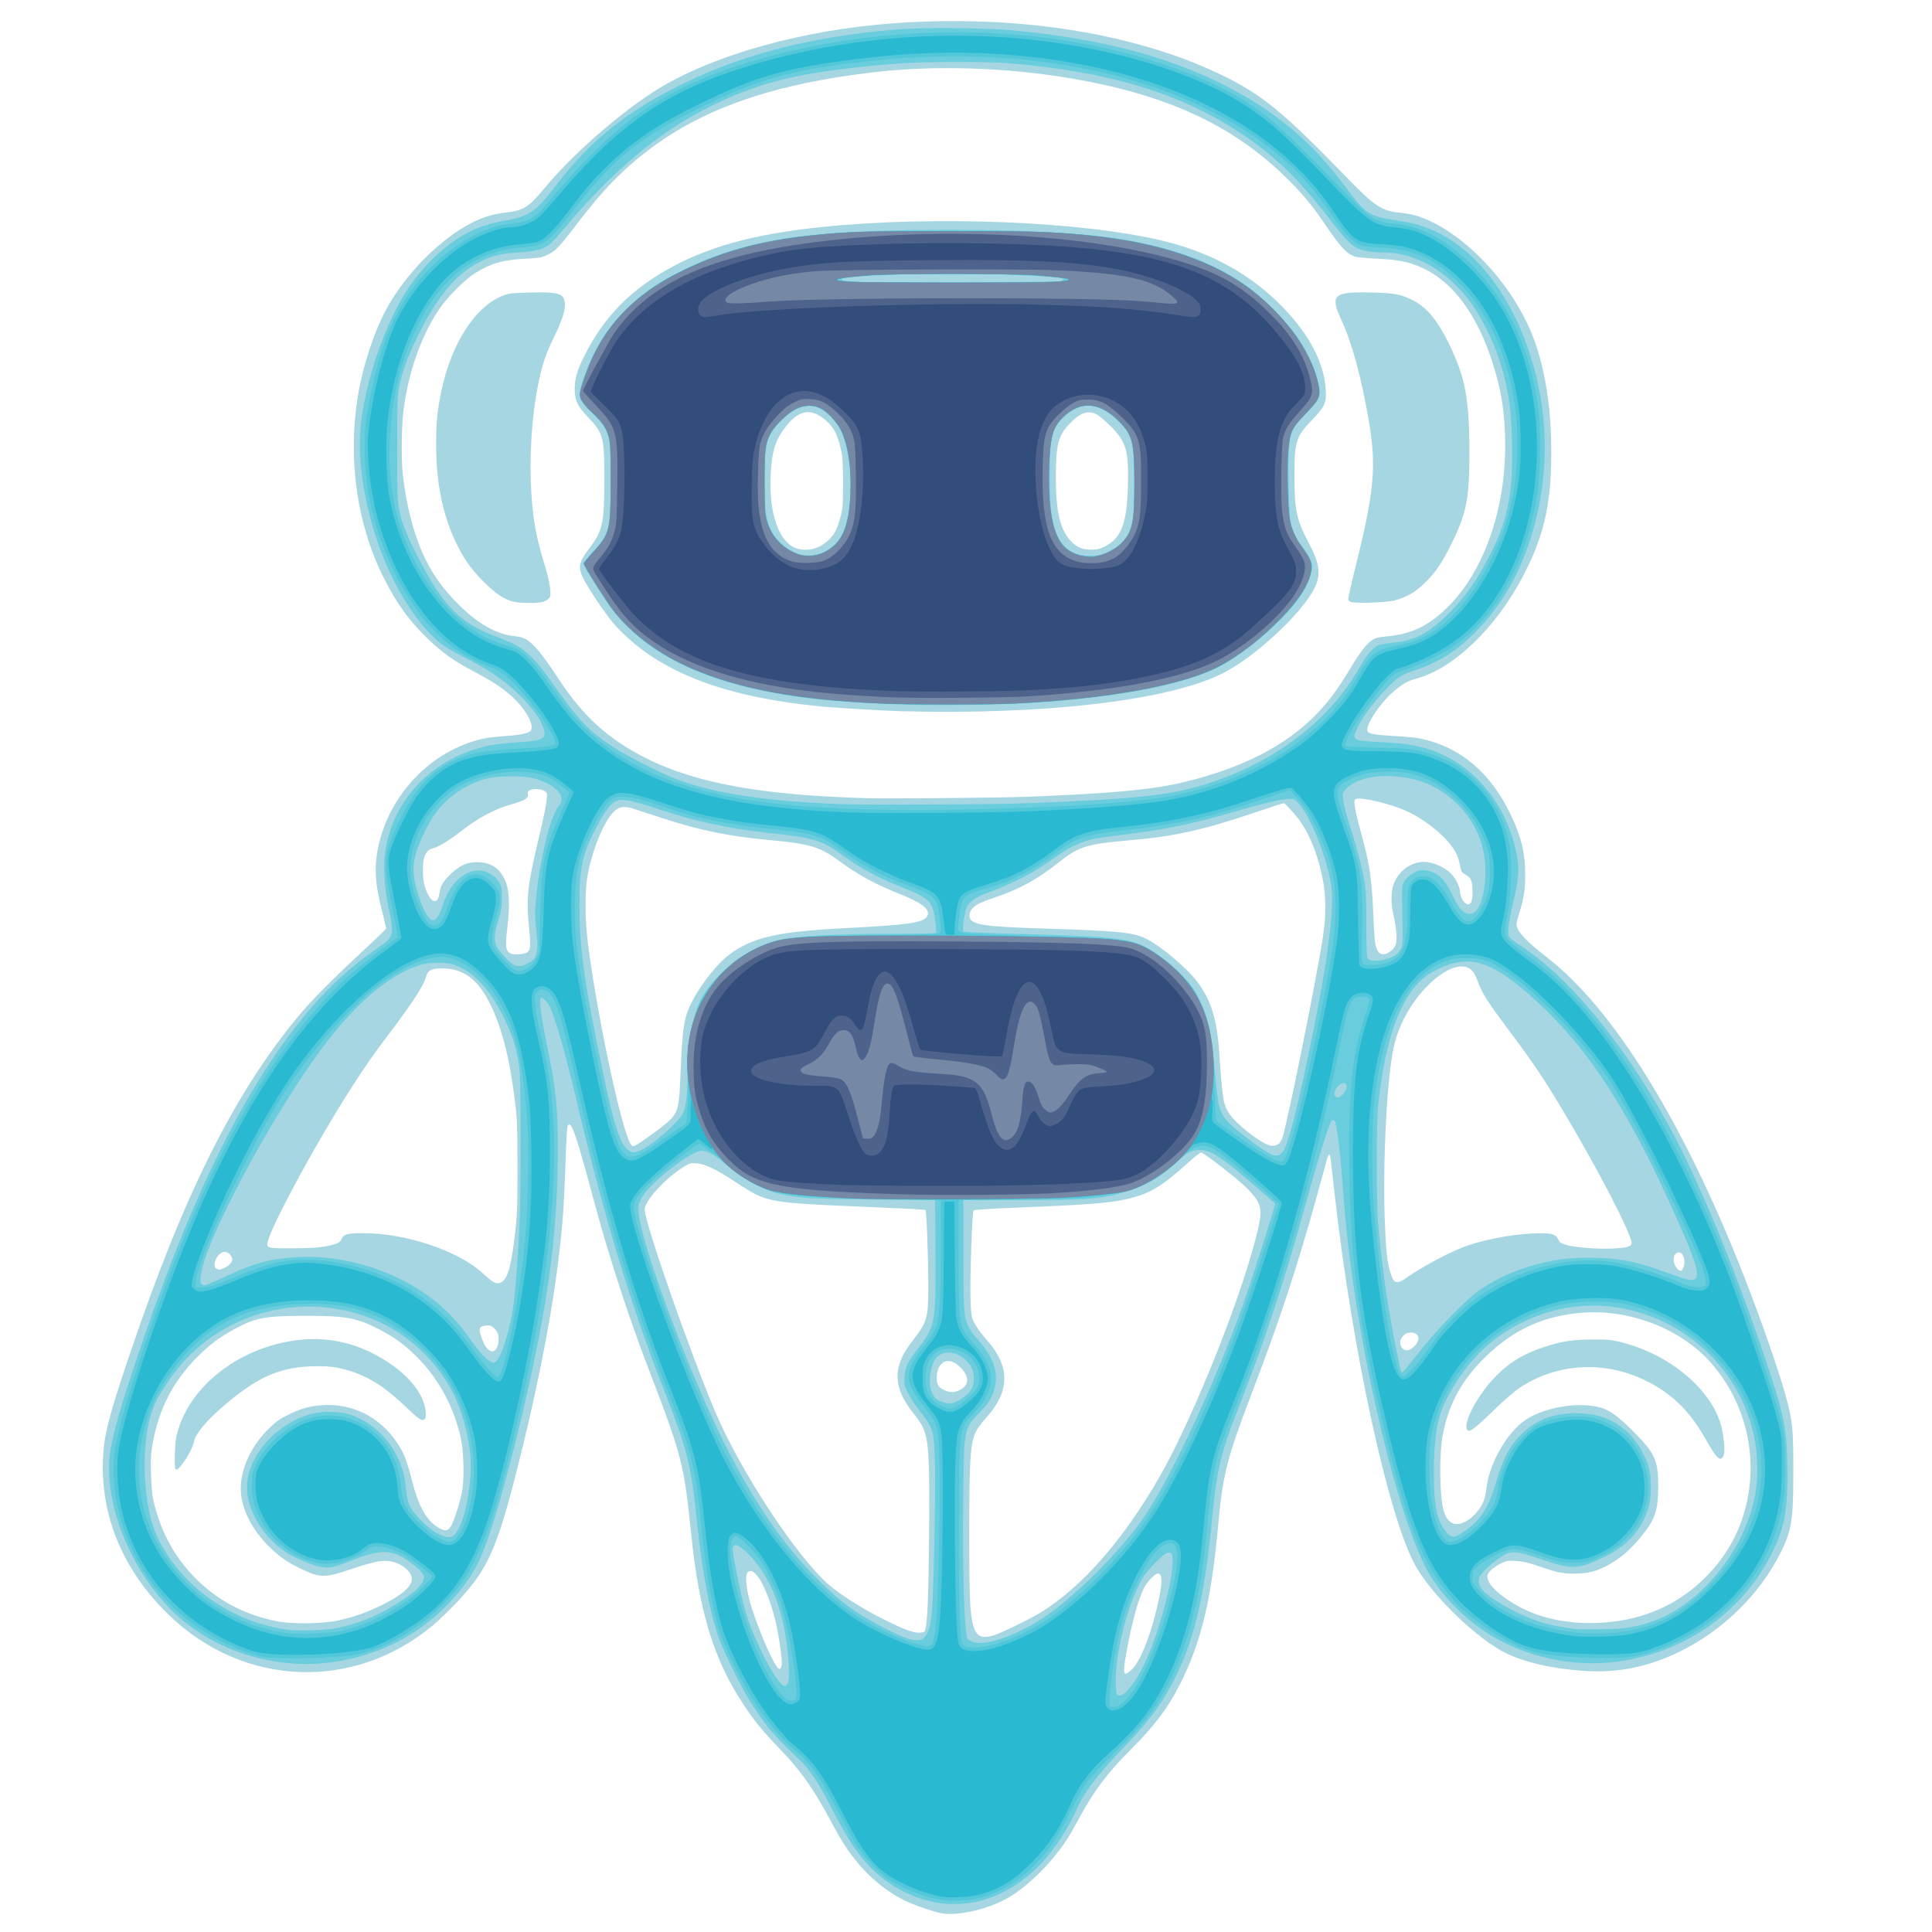 <!-- Created with Inkscape (http://www.inkscape.org/) --><svg xmlns="http://www.w3.org/2000/svg" xmlns:svg="http://www.w3.org/2000/svg" version="1.1" id="svg5198" width="388.632" height="388.632" viewBox="0 0 388.632 388.632"><defs id="defs5202"/><g id="g5204"><g id="g6051" transform="translate(0,-1)"><path style="fill:#a7d6e3;stroke-width:0.211" d="m 189.484,385.878 c -1.681,-0.296 -5.826,-1.727 -7.615,-2.628 -4.583,-2.308 -8.573,-5.97 -11.811,-10.839 -0.651,-0.979 -1.963,-3.248 -2.916,-5.042 -3.397,-6.396 -6.045,-10.158 -10.167,-14.44 -3.512,-3.648 -5.065,-5.534 -7.269,-8.824 -6.042,-9.018 -9.05,-18.729 -10.663,-34.421 -1.473,-14.335 -1.852,-15.797 -8.723,-33.684 -3.91,-10.178 -7.831,-22.253 -10.743,-33.078 -2.869,-10.668 -4.059,-14.564 -4.721,-15.461 -0.246,-0.333 -0.352,-0.359 -0.575,-0.138 -0.199,0.196 -0.318,1.605 -0.435,5.158 -0.089,2.688 -0.259,6.877 -0.378,9.309 -0.683,13.933 -3.772,32.078 -9.066,53.243 -4.452,17.799 -6.255,21.79 -13.017,28.819 -1.341,1.393 -3.29,3.245 -4.332,4.116 -15.881,13.261 -38.058,12.402 -53.025,-2.054 -9.099,-8.788 -13.721,-19.565 -13.326,-31.071 0.173,-5.042 1.033,-8.47 5.317,-21.185 10.796,-32.045 21.071,-52.681 33.95,-68.184 2.742,-3.301 6.546,-7.156 12.611,-12.782 2.808,-2.604 5.105,-4.816 5.105,-4.914 0,-0.098 -0.434,-1.912 -0.963,-4.031 -1.196,-4.781 -1.42,-7.833 -0.835,-11.335 1.859,-11.116 10.736,-20.572 21.453,-22.853 0.827,-0.176 2.831,-0.406 4.453,-0.51 2.872,-0.185 4.65,-0.581 4.985,-1.108 0.768,-1.208 -1.295,-4.731 -4.219,-7.203 -1.995,-1.687 -3.806,-2.855 -7.161,-4.618 -3.988,-2.096 -6.411,-3.803 -9.2,-6.485 -3.945,-3.793 -6.489,-7.318 -9.155,-12.689 -5.299,-10.675 -7.119,-23.826 -5.037,-36.379 1.001,-6.031 3.234,-12.821 5.727,-17.41 3.882,-7.149 10.893,-14.192 17.363,-17.445 2.024,-1.017 4.23,-1.68 6.398,-1.922 3.758,-0.419 4.811,-1.057 7.892,-4.778 5.493,-6.635 14.408,-14.547 21.882,-19.421 10.291,-6.71 27.169,-11.834 44.732,-13.581 10.274,-1.021 21.374,-1.023 31.474,-0.003 14.474,1.461 27.759,4.964 38.316,10.104 8.11,3.948 12.305,7.383 24.95,20.429 5.768,5.951 7.173,6.887 10.863,7.242 1.145,0.11 2.697,0.4 3.45,0.645 9.754,3.167 20.349,14.797 24.063,26.414 1.993,6.232 2.947,13.181 2.935,21.368 -0.016,10.23 -1.483,16.629 -5.645,24.608 -5.41,10.373 -13.872,18.567 -21.302,20.626 -1.859,0.515 -2.579,0.889 -4.238,2.203 -2.949,2.335 -6.272,7.185 -5.788,8.447 0.198,0.517 1.508,0.746 5.494,0.962 2.059,0.112 4.406,0.346 5.215,0.52 7.994,1.719 14.041,6.824 18.085,15.267 2.169,4.529 2.945,7.761 2.931,12.208 -0.01,2.996 -0.309,4.872 -1.24,7.789 -0.277,0.868 -0.506,1.821 -0.507,2.117 -0.007,1.285 1.875,3.324 6.032,6.54 13.436,10.392 27.38,32.872 39.549,63.762 3.389,8.604 7.135,19.313 8.514,24.341 1.456,5.31 1.587,6.568 1.587,15.241 0,10.032 -0.314,12.015 -2.635,16.632 -4.154,8.264 -11.531,15.494 -20.102,19.7 -6.578,3.228 -12.753,4.446 -19.796,3.905 -7.067,-0.543 -12.926,-2.046 -16.639,-4.269 -5.91,-3.538 -13.385,-10.967 -16.673,-16.571 -5.442,-9.273 -12.941,-43.619 -16.464,-75.397 -0.833,-7.514 -0.842,-7.579 -1.064,-7.579 -0.104,0 -0.293,0.403 -0.42,0.895 -0.127,0.492 -0.992,3.642 -1.923,7 -4.103,14.801 -7.645,25.537 -13.299,40.316 -4.885,12.767 -5.774,16.262 -6.669,26.211 -1.364,15.15 -3.436,23.771 -7.738,32.19 -2.493,4.878 -4.995,8.184 -10.014,13.229 -4.754,4.779 -7.341,8.254 -10.421,14.002 -0.822,1.534 -1.893,3.382 -2.379,4.105 -3.329,4.955 -8.106,9.586 -12.184,11.812 -3.835,2.093 -9.724,3.403 -12.832,2.855 z m 38.078,-48.94 c 1.617,-1.461 3.495,-5.885 4.942,-11.646 1.321,-5.256 1.471,-7.59 0.501,-7.777 -0.539,-0.104 -2.132,1.494 -2.845,2.853 -1.164,2.218 -2.445,6.857 -3.523,12.751 -0.865,4.731 -0.725,5.309 0.925,3.818 z m -70.3,-1.542 c -0.002,-1.481 -0.785,-6.504 -1.358,-8.703 -1.762,-6.771 -4.257,-10.929 -5.592,-9.32 -0.482,0.58 -0.13,3.699 0.735,6.522 1.349,4.401 3.965,10.616 5.21,12.377 0.572,0.809 1.006,0.43 1.005,-0.877 z m 42.542,-5.415 c 1.538,-0.451 7.46,-3.327 9.628,-4.676 8.268,-5.141 16.545,-14.59 23.734,-27.094 7.075,-12.306 17.301,-38.13 20.007,-50.526 0.795,-3.644 0.482,-4.723 -2.184,-7.513 -1.7,-1.779 -8.827,-7.329 -9.412,-7.329 -0.187,0 -1.305,0.876 -2.485,1.947 -5.204,4.727 -7.568,6.188 -11.703,7.237 -3.747,0.951 -7.79,1.287 -22.651,1.883 -5.751,0.231 -8.713,0.426 -8.877,0.587 -0.168,0.164 -0.327,2.646 -0.503,7.843 -0.264,7.795 -0.196,12.462 0.2,13.769 0.332,1.094 1.407,2.694 3.137,4.666 4.464,5.09 4.44,10.049 -0.073,15.126 -2.815,3.167 -3.157,4.111 -3.464,9.573 -0.262,4.652 -0.26,23.933 0.003,27.991 0.401,6.192 1.326,7.489 4.644,6.516 z m -13.67,-1.223 c 0.439,-1.652 0.654,-7.057 0.753,-18.902 0.136,-16.365 -0.059,-19.411 -1.411,-22.065 -0.265,-0.521 -1.09,-1.705 -1.833,-2.632 -4.051,-5.054 -4.128,-9.225 -0.262,-14.211 3.197,-4.123 3.357,-4.673 3.35,-11.515 -0.006,-5.788 -0.35,-14.825 -0.572,-15.026 -0.088,-0.08 -3.949,-0.301 -8.581,-0.492 -16.479,-0.678 -19.548,-0.896 -22.576,-1.604 -2.171,-0.508 -3.517,-1.186 -7.162,-3.608 -3.707,-2.463 -6.012,-3.566 -7.72,-3.694 -1.177,-0.088 -1.377,-0.036 -2.502,0.651 -3.689,2.251 -7.935,6.867 -7.935,8.626 0,2.581 8.733,27.685 14.035,40.347 5.082,12.135 16.622,29.71 23.165,35.279 2.32,1.974 6.85,4.825 10.8,6.797 4.243,2.118 6.034,2.778 7.354,2.709 0.836,-0.043 0.95,-0.112 1.096,-0.66 z M 68.037,326.963 c 3.201,-0.689 5.723,-1.585 8.915,-3.165 4.46,-2.207 6.403,-4.165 5.777,-5.82 -0.556,-1.47 -2.616,-2.792 -4.638,-2.975 -1.515,-0.137 -3.502,0.298 -7.449,1.633 -5.298,1.792 -6.207,1.793 -9.934,0.012 -2.866,-1.369 -4.255,-2.311 -6.321,-4.289 -3.739,-3.578 -5.97,-8.043 -5.963,-11.933 0.008,-4.157 2.223,-8.789 5.865,-12.268 1.36,-1.3 2.105,-1.812 3.856,-2.655 2.648,-1.274 4.262,-1.701 7.021,-1.859 5.62,-0.321 10.927,2.273 14.301,6.988 1.726,2.412 2.306,3.823 3.474,8.447 1.174,4.646 2.748,7.553 4.844,8.944 1.638,1.087 2.252,1.073 2.953,-0.068 0.596,-0.97 1.793,-4.754 2.217,-7.007 0.478,-2.546 0.327,-8.213 -0.29,-10.861 -1.851,-7.945 -6.175,-14.644 -12.454,-19.297 -1.919,-1.422 -5.671,-3.393 -7.684,-4.038 -2.669,-0.854 -4.893,-1.067 -11.158,-1.066 -7.777,0 -9.9,0.376 -13.766,2.433 -3.341,1.777 -5.303,3.227 -7.932,5.862 -4.856,4.866 -7.79,10.588 -8.971,17.493 -0.367,2.145 -0.414,3.082 -0.313,6.211 0.129,4.004 0.362,5.352 1.526,8.831 2.569,7.677 8.193,14.161 15.426,17.788 2.548,1.277 5.727,2.333 8.59,2.854 3.081,0.56 9.051,0.465 12.109,-0.194 z M 35.298,296.491 c -0.255,-0.255 -0.138,-4.993 0.158,-6.391 1.867,-8.805 10.335,-16.44 20.999,-18.93 7.864,-1.837 15.087,-0.52 21.808,3.975 4.315,2.886 7.047,6.505 7.348,9.734 0.102,1.097 0.062,1.395 -0.224,1.631 -0.523,0.434 -1.029,0.084 -4.138,-2.863 -3.89,-3.688 -7.004,-5.662 -10.828,-6.864 -2.678,-0.842 -4.597,-1.067 -7.948,-0.932 -6.594,0.266 -11.077,2.36 -18.008,8.413 -3.113,2.718 -5.164,5.242 -5.436,6.686 -0.203,1.081 -1.295,3.195 -2.334,4.519 -0.895,1.141 -1.116,1.302 -1.397,1.022 z m 290.958,30.448 c 6.287,-1.075 11.787,-3.825 16.289,-8.147 4.361,-4.185 7.182,-8.989 8.617,-14.669 2.585,-10.234 -0.029,-21.047 -7.009,-28.995 -5.98,-6.809 -16.339,-10.835 -25.906,-10.069 -7.674,0.614 -13.764,3.381 -19.326,8.782 -4.757,4.618 -7.385,9.309 -8.636,15.414 -0.83,4.05 -0.741,12.776 0.161,15.814 0.455,1.532 1.445,2.511 2.533,2.504 1.179,-0.007 2.373,-0.631 3.611,-1.888 1.499,-1.522 2.149,-2.938 2.396,-5.212 0.503,-4.647 3.648,-10.489 7.174,-13.33 3.662,-2.95 11.372,-4.371 15.968,-2.943 1.745,0.542 3.373,1.724 6.105,4.43 4.683,4.639 5.333,6.026 5.324,11.368 -0.008,4.988 -0.629,6.743 -3.669,10.37 -2.315,2.762 -4.346,4.43 -7.063,5.798 -2.007,1.011 -3.686,1.384 -6.194,1.377 -2.435,-0.007 -3.505,-0.236 -7.368,-1.583 -1.84,-0.641 -2.863,-0.871 -4.263,-0.958 -1.754,-0.109 -1.906,-0.082 -3.193,0.551 -0.743,0.366 -1.653,1.009 -2.023,1.43 -0.561,0.639 -0.652,0.884 -0.555,1.488 0.359,2.211 5.526,5.897 10.518,7.503 4.988,1.605 10.784,1.943 16.508,0.965 z m 18.995,-33.057 c -0.35,-0.375 -1.201,-1.695 -1.891,-2.933 -3.372,-6.051 -6.885,-9.541 -12.307,-12.227 -8.218,-4.071 -17.871,-3.537 -25.297,1.398 -1.198,0.796 -3.196,2.532 -5.607,4.872 -3.654,3.546 -4.606,4.231 -5.022,3.615 -0.922,-1.365 2.237,-7.249 5.812,-10.829 2.852,-2.855 5.668,-4.54 9.798,-5.864 3.523,-1.129 5.735,-1.466 9.684,-1.473 3.073,-0.006 3.73,0.058 5.697,0.552 10.125,2.543 18.701,9.968 20.284,17.561 0.476,2.284 0.61,4.728 0.291,5.324 -0.406,0.759 -0.736,0.76 -1.442,0.004 z m -152.279,-13.232 c 2.074,-0.942 2.085,-2.902 0.025,-4.795 -2.202,-2.023 -4.344,-1.11 -4.538,1.936 -0.105,1.654 0.219,2.27 1.505,2.853 1.107,0.503 1.909,0.504 3.008,0.005 z M 99.495,272.681 c 0.647,-0.432 1.015,-2.095 0.712,-3.22 -0.123,-0.456 -0.502,-1.04 -0.885,-1.362 -0.568,-0.478 -0.812,-0.548 -1.601,-0.459 -1.45,0.163 -1.549,0.59 -0.676,2.924 0.652,1.742 1.681,2.632 2.45,2.118 z m 184.816,-0.704 c 1.573,-1.381 1.268,-2.924 -0.577,-2.924 -1.655,0 -2.72,2.066 -1.628,3.158 0.6,0.6 1.345,0.521 2.205,-0.234 z M 101.007,258.829 c 1.241,-0.869 1.936,-3.636 2.72,-10.829 0.306,-2.81 0.376,-5.184 0.368,-12.421 -0.009,-7.938 -0.064,-9.385 -0.483,-12.826 -1.076,-8.834 -2.592,-14.843 -4.971,-19.7 -2.464,-5.032 -5.424,-7.249 -9.693,-7.258 -2.152,-0.005 -2.921,0.4 -3.27,1.722 -0.488,1.85 -2.741,5.274 -8.279,12.582 -4.153,5.481 -8.554,12.319 -13.771,21.396 -4.461,7.762 -8.672,15.95 -9.533,18.537 -0.7,2.105 -0.767,2.075 4.702,2.068 4.475,-0.006 6.694,-0.227 8.629,-0.86 0.801,-0.262 1.065,-0.471 1.299,-1.033 0.392,-0.938 1.219,-1.152 4.433,-1.149 8.58,0.009 19.18,3.59 24,8.106 2.136,2.002 2.898,2.331 3.849,1.665 z m 182.066,-0.903 c 2.821,-1.981 7.836,-4.698 10.97,-5.943 3.689,-1.465 9.775,-2.687 14.273,-2.865 3.703,-0.147 4.549,0.043 5.09,1.145 0.329,0.67 0.558,0.834 1.598,1.146 1.703,0.512 6.32,0.879 9.313,0.741 2.924,-0.136 3.895,-0.4 3.895,-1.061 0,-1.846 -6.969,-15.272 -14.06,-27.089 -3.776,-6.292 -5.703,-9.145 -10.634,-15.743 -4.393,-5.878 -5.325,-7.347 -6.27,-9.88 -0.675,-1.809 -1.204,-2.471 -2.251,-2.817 -3.32,-1.096 -9.338,3.881 -12.625,10.442 -1.622,3.238 -2.236,5.683 -2.88,11.472 -0.817,7.35 -1.252,20.029 -0.967,28.236 0.221,6.368 0.473,8.941 1.084,11.027 0.75,2.562 1.26,2.737 3.465,1.189 z m 55.417,-1.663 c 0.839,-1.642 0.002,-3.867 -1.212,-3.218 -0.816,0.437 -0.813,1.998 0.007,3.039 0.5,0.636 0.938,0.701 1.205,0.179 z M 45.183,256.018 c 0.905,-0.411 1.554,-1.13 1.554,-1.721 0,-0.19 -0.196,-0.595 -0.436,-0.901 -0.787,-1 -2.131,-0.623 -2.799,0.786 -0.446,0.941 -0.436,1.742 0.025,2.011 0.504,0.294 0.66,0.277 1.656,-0.175 z m 84.062,-25.52 c 3.052,-2.065 5.537,-4.037 6.147,-4.879 1.033,-1.426 1.244,-2.56 1.461,-7.83 0.427,-10.38 0.707,-12.164 2.426,-15.466 1.737,-3.336 4.943,-7.392 7.241,-9.161 4.67,-3.593 9.787,-4.776 23.691,-5.476 12.629,-0.636 15.595,-1.077 16.315,-2.423 0.68,-1.271 -1.031,-2.645 -5.519,-4.431 -4.934,-1.963 -8.48,-3.893 -12.165,-6.618 -3.854,-2.851 -5.959,-3.489 -13.895,-4.215 -8.33,-0.762 -14.114,-1.944 -21.789,-4.453 -3.011,-0.984 -5.766,-1.879 -6.124,-1.989 -1.034,-0.317 -2.034,-0.281 -2.767,0.098 -2.13,1.101 -4.957,7.376 -6.084,13.503 -0.567,3.081 -0.522,8.95 0.105,13.789 1.962,15.152 6.933,38.235 8.69,40.352 0.356,0.429 0.549,0.361 2.267,-0.801 z m 127.999,0.59 c 0.164,-0.135 0.465,-0.625 0.668,-1.088 0.8,-1.823 6.943,-32.178 8.2,-40.526 0.673,-4.465 0.647,-8.353 -0.077,-11.821 -1.21,-5.794 -3.123,-10.105 -5.826,-13.126 -0.932,-1.042 -1.781,-1.924 -1.886,-1.96 -0.105,-0.036 -2.832,0.831 -6.06,1.927 -10.108,3.432 -16.175,4.781 -24.79,5.513 -8.725,0.741 -10.477,1.27 -14.316,4.327 -4.35,3.464 -8.002,5.492 -12.791,7.1 -1.649,0.554 -3.398,1.263 -3.887,1.575 -1.079,0.689 -1.612,1.621 -1.423,2.484 0.338,1.539 2.792,1.911 15.154,2.296 14.579,0.453 17.622,0.75 20.211,1.973 2.893,1.367 8.27,5.875 10.421,8.736 2.785,3.706 3.961,7.499 4.417,14.245 0.625,9.255 0.806,10.395 1.928,12.144 1.368,2.131 6.014,5.823 8.18,6.5 0.609,0.19 1.445,0.057 1.877,-0.298 z M 106.115,192.517 c 0.626,-0.566 0.674,-1.367 0.298,-4.987 -0.588,-5.658 -0.271,-8.689 1.796,-17.215 1.329,-5.479 1.991,-9.055 1.793,-9.679 -0.388,-1.223 -4.153,-1.22 -3.833,0.003 0.233,0.892 -0.546,1.391 -3.442,2.205 -3.248,0.913 -6.707,2.771 -9.99,5.365 -2.046,1.617 -4.533,3.153 -5.497,3.396 -1.043,0.263 -1.484,0.685 -1.882,1.8 -0.342,0.959 -0.389,3.565 -0.092,5.143 0.29,1.538 1.187,3.32 1.817,3.607 0.724,0.33 1.091,-0.112 1.333,-1.604 0.245,-1.507 0.701,-2.255 2.307,-3.787 1.772,-1.69 3.254,-2.347 5.283,-2.34 2.973,0.01 4.968,1.529 5.911,4.501 0.563,1.774 0.601,4.893 0.108,8.93 -0.462,3.794 -0.278,4.701 1.027,5.056 0.772,0.21 2.663,-0.034 3.062,-0.396 z m 173.451,-0.066 c 1.145,-0.829 1.384,-1.407 1.348,-3.256 -0.019,-0.977 -0.245,-2.587 -0.523,-3.721 -0.647,-2.64 -0.646,-5.108 0,-6.768 0.89,-2.281 2.972,-3.963 5.316,-4.293 1.899,-0.267 4.617,0.767 6.215,2.366 0.888,0.888 1.756,2.637 1.759,3.544 0.003,1.035 0.853,2.507 1.49,2.581 0.755,0.088 1.041,-0.648 1.029,-2.652 -0.012,-2.034 -0.309,-2.749 -1.371,-3.299 -0.68,-0.352 -0.862,-0.582 -1.007,-1.271 -0.444,-2.114 -0.679,-2.749 -1.461,-3.963 -1.771,-2.748 -6.022,-6.098 -9.812,-7.732 -3.22,-1.388 -8.941,-2.714 -9.779,-2.266 -0.348,0.186 -0.385,0.369 -0.271,1.337 0.072,0.617 0.418,2.194 0.768,3.505 1.606,6.014 1.884,7.216 2.308,9.971 0.268,1.745 0.529,4.863 0.642,7.675 0.22,5.451 0.347,6.794 0.73,7.715 0.486,1.17 1.459,1.365 2.618,0.525 z m -72.619,-31.187 c 16.393,-0.641 24.683,-1.403 30.737,-2.827 14.15,-3.328 23.897,-8.962 30.368,-17.552 0.874,-1.16 2.401,-3.468 3.394,-5.129 2.123,-3.551 3.397,-5.227 4.557,-5.994 0.688,-0.455 1.219,-0.592 2.893,-0.743 5.084,-0.46 8.591,-2.164 12.478,-6.061 7.082,-7.101 11.391,-19.276 11.403,-32.222 0.006,-6.451 -0.751,-11.321 -2.668,-17.171 -3.185,-9.714 -8.175,-16.232 -14.445,-18.867 -2.61,-1.097 -4.424,-1.448 -8.505,-1.649 -2.084,-0.102 -4.113,-0.284 -4.508,-0.403 -1.724,-0.52 -3.04,-1.953 -6.492,-7.069 -2.213,-3.28 -4.461,-5.946 -7.555,-8.961 -10.838,-10.561 -24.047,-16.618 -43.34,-19.877 -12.821,-2.165 -26.978,-2.622 -39.053,-1.258 -20.079,2.267 -34.428,7.153 -45.474,15.486 -5.497,4.147 -9.545,8.319 -14.888,15.347 -3.259,4.286 -4.071,5.139 -5.613,5.898 -1.226,0.603 -1.545,0.661 -4.67,0.837 -4.565,0.257 -6.736,0.885 -9.966,2.883 -2.16,1.336 -5.676,4.88 -7.373,7.433 -3.578,5.382 -6.1,12.624 -7.069,20.296 -0.397,3.147 -0.457,9.926 -0.114,12.969 0.715,6.342 2.393,12.557 4.571,16.928 1.646,3.303 3.537,5.907 6.384,8.79 4.032,4.082 7.83,6.263 11.52,6.615 0.896,0.085 1.745,0.317 2.278,0.62 1.511,0.861 3.515,3.29 6.503,7.88 4.935,7.582 10.143,12.308 17.725,16.086 10.097,5.031 22.976,7.365 44.187,8.007 4.309,0.13 27.122,-0.074 32.737,-0.294 z m -25.684,-17.202 c -3.928,-0.105 -13.704,-0.699 -16.842,-1.023 -19.675,-2.035 -32.414,-7.148 -40.775,-16.366 -1.417,-1.562 -4.701,-6.342 -6.052,-8.809 -1.448,-2.643 -1.291,-3.642 1.051,-6.706 2.569,-3.36 2.924,-5.005 2.93,-13.579 0.006,-8.592 -0.192,-9.363 -3.243,-12.602 -2.128,-2.259 -2.584,-3.139 -2.708,-5.226 -0.134,-2.24 0.373,-4.123 1.94,-7.214 3.81,-7.514 8.775,-12.741 16.191,-17.048 8.19,-4.756 17.727,-7.414 31.719,-8.842 22.749,-2.321 52.364,-1.102 68.567,2.822 9.798,2.373 17.907,6.921 24.279,13.617 5.172,5.435 8.017,10.959 8.354,16.223 0.176,2.749 -0.103,3.375 -2.741,6.15 -3.259,3.427 -3.537,4.303 -3.55,11.172 -0.013,6.906 0.413,8.919 2.864,13.539 2.235,4.214 2.519,6.393 1.186,9.102 -2.581,5.243 -12.329,14.22 -18.853,17.361 -11.13,5.359 -35.671,8.194 -64.316,7.429 z m -16.632,-33.024 c 1.405,-0.651 2.814,-1.972 3.466,-3.249 0.266,-0.521 0.708,-1.8 0.982,-2.842 0.455,-1.73 0.499,-2.317 0.499,-6.737 0,-3.879 -0.076,-5.193 -0.38,-6.607 -0.598,-2.772 -1.31,-4.325 -2.539,-5.535 -3.329,-3.277 -6.048,-2.856 -9.091,1.408 -1.7,2.382 -2.332,4.618 -2.547,9.013 -0.368,7.524 1.489,13.161 4.837,14.681 1.317,0.598 3.315,0.542 4.772,-0.133 z m 57.434,-0.026 c 3.416,-1.616 4.601,-4.584 4.818,-12.075 0.211,-7.286 -0.313,-9.088 -3.583,-12.311 -1.063,-1.048 -2.312,-2.086 -2.775,-2.308 -1.781,-0.852 -3.328,-0.271 -5.523,2.076 -2.143,2.291 -2.607,4.185 -2.612,10.657 -0.005,7.038 0.921,10.753 3.246,13.015 1.132,1.101 2.143,1.49 3.902,1.503 1.019,0.007 1.608,-0.123 2.526,-0.557 z M 103.263,122.024 c -1.749,-0.425 -3.262,-1.396 -5.453,-3.498 -2.587,-2.482 -4.152,-4.559 -5.655,-7.507 -2.985,-5.853 -4.418,-12.485 -4.428,-20.493 -0.005,-4.474 0.235,-6.973 1.041,-10.822 2.035,-9.718 6.957,-17.26 12.601,-19.308 1.081,-0.392 1.84,-0.473 5.255,-0.556 5.657,-0.138 6.753,0.173 6.992,1.986 0.184,1.393 -0.499,3.592 -2.144,6.911 -1.62,3.267 -2.456,5.766 -3.239,9.684 -1.737,8.684 -1.998,20.088 -0.644,28.224 0.433,2.605 0.818,4.14 2.184,8.723 0.432,1.447 0.838,3.306 0.903,4.13 0.105,1.325 0.068,1.548 -0.317,1.934 -0.24,0.24 -0.797,0.536 -1.239,0.659 -1.062,0.295 -4.532,0.256 -5.856,-0.066 z m 168.737,0.119 c -0.522,-0.102 -0.755,-0.269 -0.798,-0.574 -0.034,-0.237 0.61,-3.126 1.431,-6.421 3.798,-15.241 4.269,-20.238 2.756,-29.194 -1.516,-8.971 -3.374,-15.828 -5.605,-20.686 -2.29,-4.985 -1.565,-5.619 6.206,-5.424 4.437,0.111 5.615,0.319 7.905,1.397 2.969,1.397 5.164,3.987 7.592,8.958 3.29,6.735 4.095,11.089 4.09,22.112 -0.005,9.159 -0.607,12.079 -3.804,18.458 -1.812,3.615 -2.947,5.274 -5.038,7.362 -1.951,1.949 -3.661,2.956 -6.209,3.658 -1.358,0.374 -7.18,0.615 -8.526,0.353 z" id="path6065"/><path style="fill:#69cddd;stroke-width:0.211" d="m 187.628,383.56 c -5.234,-1.099 -10.111,-4.011 -13.65,-8.148 -2.128,-2.488 -3.897,-5.288 -6.402,-10.135 -3.012,-5.827 -4.652,-8.308 -6.898,-10.435 -5.183,-4.906 -6.631,-6.627 -9.792,-11.631 -1.757,-2.781 -5.117,-9.527 -6.158,-12.364 -1.873,-5.104 -3.504,-13.654 -4.518,-23.689 -1.127,-11.156 -1.97,-14.581 -6.322,-25.684 -7.042,-17.967 -12.599,-36.376 -18.207,-60.316 -1.874,-8 -4.073,-15.626 -5.099,-17.684 -0.419,-0.841 -1.323,-1.789 -1.706,-1.789 -0.541,0 -0.144,3.236 1.198,9.789 1.799,8.778 2.131,12.042 2.132,20.947 0.001,10.494 -0.811,20.294 -2.541,30.632 -3.021,18.055 -9.665,44.093 -13.187,51.684 -2.786,6.004 -8.602,12.068 -15.11,15.755 -6.881,3.899 -15.348,5.78 -22.947,5.1 -8.112,-0.726 -15.296,-3.537 -21.263,-8.319 -9.593,-7.688 -16.296,-22.535 -15.086,-33.415 0.453,-4.069 2.234,-10.248 6.787,-23.542 10.624,-31.018 21.572,-52.585 33.887,-66.757 4.108,-4.727 8.134,-8.349 13.097,-11.782 3.486,-2.411 3.503,-2.475 2.22,-8.619 -0.757,-3.626 -1.001,-8.009 -0.599,-10.757 1.577,-10.788 9.797,-19.158 21.071,-21.456 1.148,-0.234 3.591,-0.511 5.43,-0.615 5.007,-0.284 5.959,-0.709 5.481,-2.444 -0.368,-1.337 -1.127,-2.672 -2.464,-4.334 -3.222,-4.007 -7.438,-7.243 -13.192,-10.127 -1.621,-0.812 -3.629,-1.948 -4.462,-2.522 C 84.011,127.235 78.308,117.902 75.261,107.881 72.502,98.807 71.732,90.782 72.941,83.686 c 1.429,-8.388 4.758,-17.62 8.572,-23.77 3.207,-5.17 8.248,-9.97 12.908,-12.288 2.124,-1.057 4.19,-1.703 7.178,-2.245 4.999,-0.907 6.199,-1.768 10.715,-7.689 5.859,-7.682 12.949,-13.56 22.213,-18.415 13.323,-6.983 27.299,-10.758 45.788,-12.369 4.408,-0.384 17.407,-0.321 22.37,0.109 17.631,1.526 31.675,5.089 43.419,11.014 10.533,5.314 17.867,11.517 24.975,21.124 3.505,4.737 4.454,5.351 9.434,6.111 3.325,0.507 4.593,0.819 6.8,1.672 8.56,3.306 15.83,12.051 20.043,24.112 4.272,12.229 4.5,25.455 0.653,37.871 -2.333,7.528 -5.93,13.781 -10.839,18.839 -4.039,4.162 -7.817,6.553 -13.015,8.234 -2.333,0.755 -3.202,1.36 -5.634,3.919 -2.15,2.263 -4.264,5.115 -5.269,7.109 -1.491,2.957 -1.469,2.972 5.072,3.288 4.207,0.204 7.151,0.691 9.721,1.608 8.645,3.087 14.955,10.787 17.024,20.776 0.602,2.906 0.457,5.061 -0.653,9.724 -0.96,4.033 -1.238,6.31 -0.858,7.02 0.137,0.255 1.073,0.995 2.08,1.643 9.939,6.397 20.869,19.616 30.089,36.389 5.797,10.545 13.276,28.655 19.434,47.053 3.722,11.121 4.212,13.478 4.36,20.989 0.158,8.024 -0.375,11.847 -2.25,16.116 -5.792,13.188 -18.18,22.122 -32.897,23.725 -8.423,0.917 -17.354,-1.07 -24.586,-5.471 -5.473,-3.331 -10.555,-8.688 -13.141,-13.853 -6.502,-12.985 -14.213,-47.337 -16.216,-72.243 -0.172,-2.142 -0.465,-5.789 -0.65,-8.105 -0.308,-3.849 -0.98,-8.71 -1.269,-9.178 -0.196,-0.317 -0.67,-0.214 -0.823,0.178 -1.214,3.122 -2.823,8.384 -5.064,16.567 -4.176,15.246 -8.402,28.068 -13.481,40.905 -3.569,9.022 -4.407,12.56 -5.361,22.639 -1.516,16.017 -3.838,25.331 -8.36,33.52 -2.407,4.359 -4.564,7.163 -9.383,12.193 -5.604,5.85 -7.846,8.828 -9.604,12.755 -1.281,2.863 -3.224,6.035 -5.231,8.541 -6.38,7.963 -15.046,11.549 -23.58,9.757 z m 39.035,-42.35 c 2.779,-2.905 5.527,-9.12 7.655,-17.316 1.064,-4.099 1.503,-6.532 1.544,-8.552 0.037,-1.849 -0.154,-2.211 -1.048,-1.986 -0.833,0.209 -4.067,3.539 -5.005,5.153 -2.937,5.054 -5.388,14.522 -5.388,20.814 0,1.082 0.098,2.15 0.218,2.374 0.356,0.664 1.092,0.487 2.024,-0.488 z m -68.182,-1.633 c 0.436,-0.812 0.188,-5.76 -0.485,-9.681 -1.265,-7.367 -3.956,-13.061 -7.897,-16.71 -1.95,-1.806 -2.86,-1.84 -2.683,-0.1 0.135,1.331 1.554,8.356 2.182,10.809 1.266,4.939 4.761,12.446 7.186,15.432 0.81,0.997 1.261,1.064 1.697,0.25 z m 42.916,-8.942 c 2.568,-0.858 5.887,-2.485 8.181,-4.01 6.726,-4.472 16.069,-13.818 20.753,-20.76 5.491,-8.139 14.527,-27.643 19.882,-42.918 1.756,-5.007 6.397,-19.653 6.286,-19.833 -0.059,-0.096 -1.735,-1.576 -3.725,-3.289 -7.207,-6.207 -9.155,-7.488 -11.406,-7.502 -1.631,-0.01 -2.479,0.416 -4.43,2.225 -3.401,3.154 -5.845,4.658 -9.535,5.87 -5.267,1.729 -7.98,1.973 -22.14,1.99 l -11.474,0.013 v 10.737 c 0,11.44 0.085,12.66 1.031,14.741 0.264,0.581 1.004,1.623 1.644,2.316 3.1,3.355 4.293,6.35 3.742,9.391 -0.385,2.125 -1.139,3.447 -3.164,5.549 -3.207,3.329 -3.145,2.991 -3.293,18.012 -0.148,15.043 0.261,26.926 0.951,27.616 0.108,0.108 0.563,0.332 1.012,0.499 1.163,0.432 3.124,0.209 5.687,-0.647 z m -15.335,-0.409 c 1.362,-1.551 1.63,-4.524 1.939,-21.49 0.223,-12.248 0.101,-17.647 -0.443,-19.579 -0.386,-1.371 -1,-2.41 -2.673,-4.526 -0.87,-1.1 -1.909,-2.687 -2.309,-3.526 -0.662,-1.389 -0.721,-1.662 -0.65,-3.053 0.093,-1.84 0.681,-3.156 2.374,-5.316 3.908,-4.987 3.958,-5.249 3.867,-20.211 l -0.062,-10.105 -12.316,-0.12 c -12.636,-0.123 -14.538,-0.238 -19.003,-1.148 -3.121,-0.636 -7.298,-2.944 -10.997,-6.077 -2.389,-2.023 -3.796,-2.759 -4.893,-2.559 -1.113,0.203 -2.723,1.149 -5.528,3.249 -3.208,2.402 -5.647,4.837 -6.411,6.401 -0.545,1.116 -0.585,1.358 -0.475,2.842 0.335,4.518 5.957,20.813 12.23,35.444 7.66,17.869 15.302,30.024 24.469,38.924 4.093,3.974 6.792,5.952 11.723,8.591 3.928,2.103 6.097,2.97 7.443,2.975 0.972,0.003 1.148,-0.07 1.716,-0.717 z M 67.579,328.531 c 4.749,-0.918 9.033,-2.756 13.675,-5.867 2.774,-1.859 4.009,-3.228 4.009,-4.444 0,-0.652 -1.047,-1.745 -3.021,-3.153 -3.444,-2.458 -5.682,-2.483 -11.59,-0.131 -3.341,1.331 -4.603,1.59 -6.164,1.266 -1.499,-0.311 -4.836,-1.665 -6.336,-2.569 -4.896,-2.953 -8.454,-8.6 -8.465,-13.431 -0.014,-6.28 5.983,-13.045 13.155,-14.837 1.909,-0.477 5.029,-0.481 6.842,-0.008 4.302,1.121 8.14,4.369 10.213,8.643 1.107,2.283 1.538,3.889 1.775,6.619 0.244,2.806 0.837,3.994 3.169,6.339 2.69,2.706 5.359,3.888 6.483,2.871 2.155,-1.95 3.911,-11.111 3.217,-16.776 -0.52,-4.237 -1.748,-8.537 -3.348,-11.719 -3.068,-6.102 -8.437,-11.356 -14.575,-14.264 -13.624,-6.454 -30.153,-3.053 -40.053,8.241 -1.796,2.049 -4.306,5.775 -5.286,7.847 -2.303,4.87 -2.862,13.601 -1.369,21.387 0.766,3.993 1.995,6.788 4.567,10.384 5.328,7.45 14.039,12.624 23.417,13.911 1.993,0.273 7.599,0.095 9.684,-0.308 z m 261.263,-0.383 c 2.861,-0.61 5.163,-1.467 7.465,-2.781 8.263,-4.714 14.9,-14.068 16.737,-23.586 0.582,-3.015 0.585,-7.359 0.007,-10.74 -2.22,-12.986 -12.331,-23.581 -25.367,-26.582 -7.48,-1.722 -15.021,-0.751 -22.047,2.838 -6.426,3.282 -11.172,8.255 -14.898,15.608 -1.595,3.148 -2.319,7.589 -2.317,14.21 0.002,6.368 0.556,9.409 2.111,11.58 1.344,1.877 1.949,1.87 4.573,-0.053 2.889,-2.116 4.396,-4.561 5.836,-9.469 1.449,-4.939 2.661,-7.223 5.16,-9.723 2.831,-2.832 6.405,-4.193 10.994,-4.185 3.69,0.006 6.549,0.908 9.219,2.908 2.428,1.819 4.523,5.02 5.395,8.246 0.565,2.088 0.514,5.758 -0.108,7.789 -1.422,4.645 -4.252,7.786 -9.081,10.081 -5.188,2.464 -6.186,2.495 -12.476,0.375 -4.953,-1.669 -5.933,-1.77 -7.625,-0.788 -1.343,0.78 -3.701,2.736 -4.382,3.637 -1.31,1.731 -0.503,3.302 2.771,5.396 4.503,2.88 8.498,4.514 12.942,5.293 3.351,0.588 3.572,0.602 8.354,0.527 3.607,-0.056 4.713,-0.152 6.737,-0.583 z M 193.446,282.335 c 1.847,-1.254 2.451,-2.245 2.441,-4.004 -0.01,-1.696 -0.516,-2.764 -1.876,-3.962 -1.651,-1.454 -4.011,-1.699 -5.366,-0.558 -1.522,1.281 -2.105,5.448 -1.058,7.562 0.45,0.909 0.673,1.112 1.677,1.527 1.612,0.666 2.558,0.539 4.183,-0.565 z m 90.997,-8.072 c 4.472,-5.79 10.482,-11.987 13.663,-14.088 3.434,-2.268 7.206,-3.901 11.498,-4.977 3.593,-0.901 6.004,-1.18 10.187,-1.18 5.717,0 9.241,0.669 15.308,2.907 3.753,1.384 4.8,1.673 5.465,1.506 1.562,-0.392 0.928,-2.853 -3.042,-11.799 -9.781,-22.043 -17.721,-34.393 -28.444,-44.24 -9.086,-8.344 -13.632,-9.698 -20.537,-6.117 -6.036,3.13 -9.745,12.009 -11.317,27.094 -0.37,3.552 -0.372,19.646 -0.002,23.789 0.859,9.631 2.002,17.446 3.849,26.316 0.737,3.541 0.748,3.579 1.016,3.579 0.112,0 1.173,-1.255 2.358,-2.789 z m -184.496,0.421 c 1.055,-1.132 2.724,-6.651 3.303,-10.917 0.425,-3.133 0.884,-8.95 1.203,-15.241 0.355,-7 0.368,-29.866 0.018,-32.632 -0.361,-2.854 -0.976,-5.228 -1.978,-7.635 -3.054,-7.339 -6.847,-11.79 -11.262,-13.219 -1.596,-0.517 -4.507,-0.521 -6.388,-0.01 -6.642,1.805 -14.351,8.587 -21.775,19.157 -9.72,13.838 -21.001,35.128 -22.526,42.51 -0.358,1.733 -0.285,2.563 0.244,2.766 0.461,0.177 0.76,0.064 5.004,-1.89 5.409,-2.49 8.283,-3.285 13.215,-3.659 6.875,-0.52 14.592,1.012 21.101,4.189 6.061,2.959 10.41,6.602 14.2,11.896 1.839,2.569 3.115,4.053 4,4.655 0.914,0.621 1.088,0.624 1.642,0.029 z M 257.895,232.874 c 0.973,-0.973 2.464,-6.411 4.946,-18.032 3.954,-18.512 5.653,-30.648 4.968,-35.485 -0.788,-5.566 -4.055,-13.922 -6.513,-16.656 -0.829,-0.923 -1,-1.017 -1.839,-1.017 -1.422,0 -5.511,0.931 -10.232,2.329 -9.119,2.701 -14.698,3.865 -23.663,4.939 -2.377,0.285 -4.931,0.659 -5.676,0.832 -2.291,0.531 -4.541,1.528 -6.413,2.839 -4.397,3.081 -5.772,3.929 -8.737,5.382 -1.737,0.852 -4.153,1.894 -5.368,2.316 -2.762,0.959 -4.262,1.909 -4.855,3.073 -0.504,0.987 -1.032,4.708 -0.71,5.003 0.108,0.099 4.413,0.29 9.565,0.425 20.128,0.525 23.487,0.855 27.053,2.657 3.172,1.603 7.74,5.562 9.59,8.311 1.086,1.614 2.29,4.318 2.905,6.526 0.65,2.335 1.025,4.991 1.504,10.654 0.236,2.791 0.575,5.633 0.752,6.316 0.639,2.453 1.731,3.692 6.174,7.005 4.474,3.337 5.422,3.711 6.549,2.584 z m -128.947,-0.528 c 2.499,-1.168 7.54,-5.577 8.406,-7.353 0.703,-1.44 0.955,-3.935 0.934,-9.216 -0.015,-3.645 0.045,-4.392 0.543,-6.83 0.679,-3.319 1.539,-5.958 2.441,-7.489 1.463,-2.484 4.195,-5.398 7.044,-7.514 1.546,-1.148 5.375,-3.021 7.368,-3.604 3.447,-1.008 10.868,-1.491 22.988,-1.495 5.472,-0.002 9.564,-0.084 9.632,-0.194 0.065,-0.105 -0.01,-1.171 -0.166,-2.368 -0.524,-4.012 -1.075,-4.558 -6.961,-6.906 -4.525,-1.805 -8.196,-3.788 -11.552,-6.24 -4.24,-3.098 -5.841,-3.6 -14.332,-4.497 -4.699,-0.496 -8.782,-1.16 -12.977,-2.111 -3.901,-0.884 -5.302,-1.281 -10.522,-2.982 -5.001,-1.63 -6.827,-1.945 -7.939,-1.37 -1.074,0.555 -2.193,2.049 -3.815,5.091 -2.926,5.489 -3.505,8.161 -3.487,16.101 0.016,7.383 0.772,13.509 3.154,25.579 3.183,16.13 4.633,21.465 6.244,22.989 1.109,1.048 1.511,1.103 2.996,0.409 z m 141.266,-11.335 c 0.696,-0.827 0.876,-1.591 0.472,-1.995 -0.282,-0.282 -0.389,-0.28 -0.971,0.021 -1.015,0.525 -1.63,2.015 -1.065,2.58 0.34,0.34 0.974,0.094 1.564,-0.607 z m -163.957,-26.276 c 1.224,-0.702 1.421,-0.975 1.745,-2.424 0.173,-0.771 0.146,-1.699 -0.116,-3.974 -0.225,-1.952 -0.295,-3.616 -0.205,-4.863 0.586,-8.126 2.796,-17.817 4.605,-20.188 0.731,-0.959 0.868,-1.639 0.48,-2.389 -0.7,-1.354 -2.696,-2.591 -5.396,-3.345 -2.053,-0.573 -7.272,-0.515 -9.579,0.107 -4.401,1.187 -8.209,3.915 -10.7,7.669 -1.238,1.865 -3.037,5.767 -3.508,7.61 -0.695,2.716 -0.505,4.904 0.749,8.643 1.01,3.011 2.095,4.658 2.959,4.491 0.587,-0.113 1.278,-1.312 1.864,-3.234 1.345,-4.409 4.898,-7.339 8.045,-6.635 1.374,0.307 2.715,1.292 3.309,2.43 0.367,0.702 0.438,1.209 0.431,3.053 -0.008,1.893 -0.108,2.528 -0.699,4.421 -0.787,2.522 -0.915,4.202 -0.395,5.183 0.478,0.901 2.001,2.657 2.981,3.436 1.06,0.842 1.975,0.845 3.43,0.011 z m 172.372,-0.743 c 1.675,-0.436 2.557,-1.021 3.115,-2.066 0.442,-0.826 0.463,-1.075 0.389,-4.558 -0.185,-8.71 -0.209,-8.277 0.503,-9.289 0.399,-0.567 1.065,-1.13 1.789,-1.511 0.971,-0.512 1.326,-0.591 2.233,-0.501 2.364,0.235 3.972,1.691 5.508,4.988 1.41,3.027 2.51,4.059 3.942,3.699 2.318,-0.582 3.492,-8.23 2.07,-13.491 -1.747,-6.464 -7.2,-11.863 -13.58,-13.445 -5.812,-1.441 -11.645,-0.625 -13.902,1.945 -0.616,0.701 -0.639,0.796 -0.523,2.117 0.072,0.818 0.644,3.017 1.401,5.383 1.428,4.464 2.309,7.808 2.884,10.947 0.32,1.748 0.386,3.211 0.386,8.632 0,3.589 0.081,6.651 0.179,6.804 0.453,0.701 1.761,0.826 3.606,0.346 z m -70.838,-31.454 c 21.4,-0.867 27.942,-1.598 35.178,-3.928 13.655,-4.397 24.529,-12.736 30.551,-23.428 1.296,-2.3 2.582,-3.825 3.658,-4.336 0.437,-0.208 1.694,-0.443 2.942,-0.551 4.35,-0.378 7.303,-1.928 11.378,-5.973 3.411,-3.386 5.759,-6.797 8.638,-12.547 3.235,-6.463 4.24,-11.961 4.015,-21.971 -0.158,-7.032 -0.84,-11.274 -2.728,-16.962 -1.089,-3.281 -3.514,-8.138 -5.309,-10.632 -4.736,-6.58 -11.265,-10.408 -17.784,-10.425 -2.223,-0.006 -4.301,-0.34 -5.307,-0.853 -1.367,-0.697 -2.508,-1.893 -5.375,-5.633 C 261.232,36.933 256.444,32.325 249.223,27.569 237.134,19.605 222.425,15.248 202.329,13.678 c -3.701,-0.289 -15.395,-0.286 -20.039,0.005 -8.269,0.519 -16.592,1.542 -22.463,2.76 -10.183,2.114 -20.276,6.827 -29.132,13.602 -5.336,4.082 -11.75,10.362 -16.738,16.386 -1.587,1.917 -3.168,3.61 -3.684,3.945 -1.334,0.866 -2.668,1.178 -5.989,1.401 -3.593,0.241 -5.058,0.59 -7.547,1.799 -4.873,2.366 -8.593,6.752 -12.621,14.88 -2.116,4.27 -3.26,7.394 -3.843,10.5 -0.326,1.734 -0.374,3.317 -0.376,12.306 -0.002,9.101 0.043,10.535 0.376,12.174 0.542,2.661 1.442,4.995 3.46,8.971 5.398,10.632 8.62,13.901 16.627,16.872 1.2,0.445 2.761,1.118 3.468,1.495 1.942,1.035 4.273,3.368 6.405,6.411 6.053,8.639 8.024,10.755 13.134,14.101 2.609,1.709 9.291,5.117 12.421,6.336 7.408,2.886 17.899,4.522 32.737,5.107 5.789,0.228 32.068,0.1 39.263,-0.191 z m -26.211,-19.801 c -6.44,-0.214 -11.821,-0.537 -16,-0.96 -20.714,-2.101 -34.421,-7.928 -42.35,-18.005 -1.233,-1.567 -5.966,-9.057 -5.966,-9.442 0,-0.108 0.832,-1.092 1.848,-2.186 3.483,-3.75 3.726,-4.693 3.723,-14.46 -0.003,-9.45 -0.12,-9.89 -3.586,-13.474 -1.176,-1.216 -2.246,-2.417 -2.377,-2.67 -0.609,-1.172 -0.029,-3.562 1.962,-8.091 3.284,-7.467 9.275,-13.489 17.554,-17.643 10.53,-5.284 20.287,-7.476 36.56,-8.213 15.496,-0.702 35.177,-0.391 46.526,0.734 14.235,1.411 25.264,5.257 33.054,11.526 2.364,1.903 6.696,6.445 8.281,8.683 1.763,2.49 3.49,6.042 4.14,8.516 0.942,3.587 0.779,4.114 -2.209,7.135 -3.481,3.521 -3.666,4.261 -3.524,14.098 0.122,8.433 0.342,9.406 2.911,12.892 1.172,1.59 1.863,2.995 1.869,3.8 0.008,0.974 -0.843,3.394 -1.714,4.878 -3,5.108 -11.587,12.669 -17.723,15.605 -7.446,3.564 -21.781,6.144 -39.19,7.054 -5.927,0.31 -17.798,0.421 -23.789,0.222 z m -16.211,-30.542 c 1.747,-0.655 3.642,-2.549 4.304,-4.3 2.117,-5.601 1.827,-15.294 -0.61,-20.4 -0.792,-1.66 -2.677,-3.636 -4.123,-4.323 -1.463,-0.695 -3.069,-0.678 -4.55,0.047 -2.634,1.289 -5.254,4.156 -5.978,6.54 -0.507,1.668 -0.785,6.15 -0.636,10.242 0.208,5.72 0.77,7.579 2.994,9.911 2.558,2.682 5.474,3.457 8.599,2.284 z m 57.677,-0.276 c 2.705,-1.338 3.96,-2.878 4.687,-5.757 0.301,-1.19 0.361,-2.502 0.366,-7.952 0.008,-8.653 -0.227,-9.562 -3.244,-12.546 -3.924,-3.88 -7.548,-4.065 -11.046,-0.564 -2.249,2.251 -2.652,4.062 -2.65,11.915 0.002,7.885 0.732,11.359 2.887,13.745 1.364,1.51 2.965,2.095 5.545,2.025 1.617,-0.043 1.97,-0.132 3.455,-0.866 z m -9.835,-54.355 c 0.793,-0.161 0.893,-0.455 0.211,-0.615 -1.173,-0.276 -5.741,-0.54 -13.437,-0.776 -8.525,-0.261 -21.519,-0.042 -27.352,0.463 -3.068,0.265 -3.509,0.36 -3.182,0.687 0.156,0.156 1.476,0.299 3.557,0.386 4.115,0.172 39.268,0.045 40.204,-0.145 z" id="path6063"/><path style="fill:#52c7d9;stroke-width:0.211" d="m 188.211,382.967 c -3.199,-0.71 -7.037,-2.311 -9.593,-4.001 -1.788,-1.182 -4.719,-4.296 -6.211,-6.6 -0.693,-1.07 -2.22,-3.84 -3.393,-6.156 -3.327,-6.566 -6.023,-10.581 -8.41,-12.523 -3.127,-2.544 -5.507,-5.304 -8.446,-9.792 -3.088,-4.717 -6.03,-10.587 -7.387,-14.737 -1.532,-4.684 -2.819,-12.12 -3.717,-21.474 -1.073,-11.173 -1.926,-14.613 -6.526,-26.316 -7.416,-18.868 -13.01,-37.586 -18.307,-61.263 -2.683,-11.992 -3.64,-15.57 -4.797,-17.939 -0.646,-1.323 -1.199,-1.863 -2.101,-2.054 -0.563,-0.119 -0.774,-0.047 -1.241,0.419 -0.548,0.548 -0.559,0.608 -0.426,2.384 0.133,1.772 0.292,2.612 1.893,9.951 1.02,4.679 1.564,9.102 1.813,14.76 0.751,17.025 -2.565,41.209 -9.247,67.427 -2.407,9.443 -4.105,14.598 -6.331,19.213 -1.979,4.103 -3.584,6.391 -6.618,9.433 -5.443,5.459 -12.584,9.419 -18.534,10.281 -3.786,0.548 -15.061,0.771 -17.368,0.343 -6.215,-1.153 -13.726,-5.309 -18.844,-10.426 -6.54,-6.54 -10.661,-15.36 -11.479,-24.566 -0.471,-5.305 0.222,-8.989 3.914,-20.803 8.869,-28.381 18.887,-50.497 29.818,-65.822 4.025,-5.643 9.042,-11.4 13.339,-15.306 2.074,-1.886 7.459,-6.12 9.578,-7.531 l 0.515,-0.343 -1.14,-5.551 c -1.926,-9.377 -1.794,-11.401 1.139,-17.41 3.332,-6.828 6.179,-10.054 10.971,-12.435 3.289,-1.634 6.131,-2.177 13.345,-2.55 4.71,-0.243 6.961,-0.522 7.189,-0.892 0.547,-0.884 -2.872,-6.267 -6.765,-10.652 -2.5,-2.816 -4.108,-4.078 -6.07,-4.766 -1.885,-0.66 -5.392,-2.463 -7.26,-3.732 -1.645,-1.117 -4.652,-4.005 -6.312,-6.062 -3.943,-4.886 -7.594,-12.038 -9.523,-18.654 -1.568,-5.377 -2.279,-10.23 -2.296,-15.661 -0.013,-4.398 0.17,-5.95 1.386,-11.752 2.599,-12.401 6.504,-19.933 13.587,-26.205 4.634,-4.103 9.523,-6.613 13.843,-7.106 4.31,-0.492 5.238,-0.998 8.086,-4.411 7.373,-8.834 13.542,-14.73 19.714,-18.844 6.137,-4.09 13.096,-7.155 22.257,-9.801 20.141,-5.819 42.793,-7.124 63.427,-3.652 14.019,2.359 27.498,7.076 35.519,12.431 4.74,3.165 7.168,5.411 19.218,17.78 4.186,4.297 4.773,4.821 6.105,5.451 1.194,0.565 1.873,0.732 3.579,0.882 5.125,0.449 9.384,2.47 14.233,6.754 7.313,6.462 12.334,15.609 14.366,26.173 0.955,4.964 1.085,6.456 1.071,12.299 -0.015,6.15 -0.338,9.081 -1.58,14.316 -2.749,11.589 -8.766,21.037 -16.585,26.038 -1.884,1.205 -6.836,3.579 -8.506,4.078 -0.839,0.25 -1.848,0.61 -2.243,0.8 -2.429,1.166 -11.098,13.668 -10.141,14.626 0.173,0.173 2.108,0.286 6.395,0.373 6.512,0.132 7.841,0.297 11.052,1.367 8.043,2.681 14.051,9.81 15.498,18.388 0.603,3.572 0.369,9.974 -0.522,14.312 -0.518,2.52 -0.514,3.48 0.016,4.338 0.233,0.376 1.761,1.667 3.396,2.867 4.241,3.113 6.266,4.837 9.026,7.683 12.514,12.903 25.157,35.637 35.05,63.026 2.449,6.779 6.594,19.377 7.239,22 1.08,4.39 1.181,5.329 1.17,10.842 -0.009,4.415 -0.078,5.517 -0.479,7.653 -2.296,12.224 -9.918,21.953 -21.541,27.497 -2.783,1.328 -6.06,2.409 -8.585,2.833 -3.34,0.561 -12.645,0.337 -17.468,-0.42 -3.819,-0.599 -7.023,-1.983 -11.47,-4.952 -3.52,-2.351 -5.786,-4.318 -7.933,-6.885 -5.7,-6.818 -9.032,-15.672 -13.962,-37.094 -4.45,-19.338 -5.906,-30.695 -6.164,-48.105 -0.237,-15.939 0.523,-23.562 3.132,-31.418 1.242,-3.739 1.224,-3.845 -0.618,-3.845 -2.174,0 -2.565,0.845 -4.285,9.25 -5.759,28.137 -12.487,51.482 -20.94,72.66 -1.552,3.887 -3.148,8.204 -3.548,9.593 -0.964,3.35 -1.709,7.958 -2.241,13.866 -0.82,9.106 -1.58,13.944 -3.145,20 -1.442,5.581 -3.379,10.525 -5.73,14.622 -2.432,4.238 -4.115,6.31 -9.328,11.483 -2.683,2.663 -5.402,5.553 -6.042,6.421 -0.655,0.889 -2.139,3.557 -3.398,6.105 -2.433,4.925 -3.918,7.186 -6.665,10.149 -3.129,3.375 -6.982,5.824 -11.054,7.025 -2.591,0.765 -6.727,0.905 -9.368,0.319 z m 36.848,-38.893 c 1.792,-1.195 3.271,-3.184 5.059,-6.8 3.486,-7.053 6.721,-18.261 6.724,-23.298 0.002,-2.594 -1.077,-3.269 -3.069,-1.923 -1.483,1.002 -3.058,3.218 -4.824,6.789 -2.302,4.655 -3.567,8.703 -4.604,14.737 -1.128,6.561 -1.466,10.483 -0.922,10.703 0.521,0.21 1.126,0.133 1.637,-0.208 z m -65.17,-1.201 c 0.353,-0.258 0.377,-0.494 0.252,-2.474 -0.31,-4.932 -1.775,-12.879 -3.121,-16.925 -0.939,-2.823 -2.64,-6.458 -3.992,-8.526 -1.018,-1.559 -4.082,-4.711 -4.748,-4.885 -0.668,-0.175 -0.903,0.075 -1.227,1.306 -0.422,1.601 0.047,5.012 1.479,10.742 2.205,8.828 6.952,18.998 9.629,20.63 0.804,0.49 1.198,0.52 1.728,0.132 z m 39.522,-10.957 c 4.314,-1.094 9.025,-3.408 13.14,-6.453 6.343,-4.694 14.011,-12.715 18.38,-19.228 5.681,-8.468 13.064,-24.326 19.026,-40.866 1.207,-3.348 7.306,-21.933 7.306,-22.262 0,-0.111 -5.547,-5.009 -9.159,-8.086 -1.972,-1.68 -4.216,-3.148 -5.26,-3.44 -0.858,-0.24 -1.083,-0.219 -2.267,0.208 -1.093,0.395 -1.658,0.807 -3.347,2.441 -2.656,2.568 -5.882,4.662 -9.19,5.966 -1.293,0.51 -6.744,1.413 -10.146,1.681 -1.447,0.114 -7.676,0.274 -13.842,0.356 l -11.211,0.148 v 10.763 c 0,11.452 0.134,13.661 0.93,15.383 0.268,0.579 1.256,1.89 2.197,2.912 4.556,4.955 4.509,8.976 -0.162,13.911 -2.901,3.065 -2.804,2.385 -2.911,20.334 -0.079,13.314 0.112,22.851 0.507,25.324 0.091,0.568 0.286,0.884 0.678,1.097 0.845,0.459 3.088,0.38 5.33,-0.189 z m -11.881,-0.375 c 0.742,-1.556 1.029,-5.585 1.333,-18.76 0.132,-5.698 0.189,-13.155 0.129,-16.571 -0.148,-8.35 -0.24,-8.696 -3.293,-12.487 -3.96,-4.916 -3.896,-6.85 0.402,-12.259 1.457,-1.833 2.05,-2.897 2.461,-4.411 0.476,-1.756 0.694,-6.714 0.699,-15.913 l 0.004,-8.755 -9.737,-0.142 c -14.29,-0.208 -21.045,-0.713 -24.718,-1.847 -3.139,-0.969 -7.223,-3.498 -9.316,-5.768 -0.497,-0.54 -1.71,-1.517 -2.695,-2.173 -0.985,-0.655 -1.906,-1.275 -2.047,-1.378 -0.174,-0.126 -1.4,0.713 -3.819,2.614 -4.588,3.605 -6.394,5.215 -7.793,6.947 -1.594,1.973 -1.842,2.647 -1.556,4.226 1.089,6.004 7.323,23.563 13.67,38.505 7.648,18.004 16.666,31.178 27.379,39.999 4.151,3.418 11.011,7.042 15.789,8.34 2.215,0.602 2.755,0.573 3.108,-0.167 z M 68.211,329.168 c 6.329,-1.388 13.365,-5.149 17.032,-9.105 0.938,-1.012 1.705,-1.899 1.705,-1.972 0,-0.216 -4.349,-3.621 -5.427,-4.25 -2.121,-1.237 -4.892,-1.985 -6.409,-1.728 -0.515,0.087 -1.143,0.412 -1.609,0.833 -0.82,0.74 -2.415,1.477 -4.735,2.19 -3.075,0.944 -6.339,0.355 -10.08,-1.819 -3.524,-2.048 -6.422,-5.823 -7.557,-9.843 -0.652,-2.309 -0.651,-5.386 0.004,-7.083 1.395,-3.617 5.227,-7.537 9.11,-9.32 8.152,-3.743 17.302,0.667 19.836,9.562 0.181,0.637 0.46,2.305 0.618,3.707 0.37,3.272 0.88,4.228 3.809,7.149 1.642,1.637 2.478,2.295 3.679,2.895 0.855,0.427 1.823,0.776 2.151,0.776 1.49,0 2.964,-2.367 3.98,-6.391 2.698,-10.684 -0.062,-22.186 -7.34,-30.585 -3.78,-4.363 -9.617,-8.253 -14.452,-9.633 -3.4,-0.97 -5.737,-1.253 -10.314,-1.25 -10.891,0.008 -18.296,2.971 -24.71,9.89 -3.012,3.249 -5.851,7.625 -7.199,11.096 -0.726,1.87 -1.785,5.977 -2.097,8.136 -0.336,2.319 -0.279,7.155 0.109,9.368 2.529,14.409 14.403,25.593 29.476,27.764 1.54,0.222 8.892,-0.05 10.421,-0.386 z m 258.801,-0.027 c 6.16,-0.982 10.954,-3.445 15.891,-8.163 8.998,-8.599 12.83,-18.964 10.99,-29.725 -2.319,-13.563 -13.342,-24.96 -27.011,-27.926 -3.127,-0.679 -9.182,-0.673 -12.355,0.011 -13.949,3.008 -24.5,13.775 -26.766,27.314 -0.401,2.395 -0.34,8.87 0.112,11.815 0.826,5.388 2.313,8.691 3.913,8.691 1.587,0 5.208,-2.659 7.205,-5.292 1.627,-2.144 2.053,-3.089 2.276,-5.05 0.242,-2.122 1.335,-5.339 2.541,-7.481 1.197,-2.125 4.036,-5.044 5.666,-5.827 1.808,-0.868 4.287,-1.429 6.842,-1.548 2.983,-0.139 4.835,0.24 7.426,1.519 4.511,2.227 7.469,6.793 7.77,11.993 0.39,6.755 -4.458,13.108 -11.818,15.486 -1.216,0.393 -1.765,0.446 -3.769,0.366 -2.209,-0.088 -2.566,-0.169 -6.135,-1.395 -4.396,-1.51 -5.497,-1.626 -7.528,-0.791 -1.767,0.727 -4.273,2.206 -5.224,3.084 -0.772,0.713 -0.827,0.842 -0.827,1.935 0,1.041 0.09,1.284 0.809,2.19 5.386,6.782 18.494,10.624 29.992,8.791 z M 192.105,284.028 c 1.069,-0.487 3.291,-2.267 4.097,-3.281 1.03,-1.296 1.036,-3.363 0.015,-5.364 -1.318,-2.583 -5.162,-3.867 -7.58,-2.532 -3.182,1.758 -3.358,8.326 -0.278,10.367 0.83,0.55 2.219,1.16 2.693,1.183 0.116,0.006 0.589,-0.162 1.053,-0.374 z m -91.224,-7.186 c 1.693,-4.963 3.869,-16.994 4.684,-25.895 0.804,-8.778 0.949,-20.683 0.328,-26.947 -0.791,-7.985 -1.462,-11.857 -2.66,-15.343 -2.617,-7.615 -6.935,-12.919 -12.019,-14.761 -3.806,-1.379 -9.659,0.843 -16.267,6.175 -2.465,1.989 -7.25,6.881 -10.125,10.35 -6.264,7.559 -10.127,13.716 -16.049,25.579 -5.826,11.671 -9.405,20.489 -9.405,23.17 v 0.83 h 1.12 c 1.46,0 2.586,-0.348 6.721,-2.08 6.129,-2.567 8.937,-3.331 13.001,-3.538 5.613,-0.286 13.212,1.403 19.046,4.236 6.329,3.073 11.271,7.366 15.73,13.663 2.154,3.043 4.696,5.876 5.187,5.78 0.172,-0.034 0.491,-0.582 0.708,-1.219 z m 183.323,-0.579 c 0.872,-0.897 2.287,-2.674 3.144,-3.947 3.564,-5.295 7.363,-8.955 12.547,-12.085 7.017,-4.238 16.198,-6.4 23.384,-5.505 3.811,0.474 9.476,2.103 14.043,4.037 2.721,1.152 4.535,1.499 5.405,1.033 0.427,-0.229 0.47,-0.377 0.383,-1.342 -0.187,-2.087 -3.892,-10.536 -10.17,-23.19 -4.395,-8.858 -7.558,-14.641 -9.708,-17.75 -6.981,-10.094 -17.932,-20.685 -23.923,-23.136 -1.766,-0.723 -5.283,-0.913 -7.31,-0.396 -8.296,2.117 -13.457,11.384 -15.489,27.809 -0.459,3.708 -0.639,14.928 -0.318,19.827 0.577,8.825 2.169,22.15 3.404,28.488 0.545,2.8 1.615,6.698 2.007,7.316 0.165,0.261 0.462,0.474 0.658,0.474 0.196,0 1.071,-0.734 1.942,-1.632 z m -25.584,-42.638 c 1.143,-2.585 2.886,-9.273 5.142,-19.73 3.747,-17.369 4.887,-24.439 4.89,-30.335 0.002,-4.8 -0.639,-8.185 -2.43,-12.821 -1.692,-4.381 -3.264,-7.098 -5.432,-9.386 l -1.352,-1.427 -5.035,1.709 c -11.221,3.81 -16.963,5.11 -28.101,6.366 -8.173,0.921 -9.695,1.419 -13.899,4.548 -2.97,2.211 -4.54,3.203 -7.079,4.475 -2.721,1.363 -3.754,1.758 -7.009,2.679 -3.123,0.884 -4.232,1.474 -4.726,2.514 -0.198,0.416 -0.492,1.898 -0.655,3.292 l -0.296,2.535 0.469,0.379 c 0.538,0.436 0.763,0.449 16.893,0.953 17.468,0.546 18.703,0.753 23.057,3.866 4.937,3.529 7.938,7.412 9.534,12.337 1.11,3.423 1.502,6.64 1.72,14.105 0.068,2.316 0.178,4.803 0.246,5.528 l 0.123,1.317 3.817,2.707 c 4.168,2.955 6.159,4.226 7.801,4.977 1.591,0.728 1.757,0.685 2.32,-0.588 z m -129.718,-0.495 c 0.604,-0.305 2.907,-1.832 5.119,-3.393 l 4.02,-2.84 0.271,-3.291 c 0.202,-2.452 0.217,-4.015 0.057,-6.133 -0.664,-8.802 1.906,-16.039 7.613,-21.436 3.4,-3.215 7.928,-5.535 11.956,-6.126 2.866,-0.42 8.663,-0.653 19.664,-0.79 8.537,-0.106 11.054,-0.197 11.347,-0.412 0.351,-0.256 0.36,-0.448 0.127,-2.744 -0.464,-4.581 -0.639,-4.747 -7.707,-7.346 -4.338,-1.595 -8.415,-3.822 -12.328,-6.735 -3.511,-2.613 -5.869,-3.364 -12.514,-3.986 -9.46,-0.884 -16.68,-2.31 -22.618,-4.467 -5.511,-2.002 -9.045,-2.626 -10.526,-1.861 -1.085,0.561 -2.262,2.184 -3.865,5.326 -2.998,5.879 -3.719,8.747 -3.874,15.418 -0.181,7.785 0.704,13.919 4.904,34 2.304,11.015 3.481,15.016 4.872,16.555 0.615,0.681 0.87,0.814 1.56,0.814 0.472,0 1.294,-0.237 1.923,-0.554 z m -22.608,-37.516 c 0.714,-0.438 1.131,-0.909 1.58,-1.785 l 0.611,-1.19 0.163,-7.109 c 0.254,-11.117 0.689,-13.269 4.311,-21.342 0.863,-1.923 1.565,-3.581 1.56,-3.684 -0.015,-0.327 -3,-2.601 -4.103,-3.126 -4.653,-2.214 -13.818,-1.085 -18.975,2.338 -2.768,1.837 -5.198,4.7 -6.866,8.087 -1.305,2.65 -1.844,4.656 -1.975,7.355 -0.097,1.983 -0.042,2.47 0.536,4.737 0.719,2.819 2.229,6.138 3.107,6.829 1.486,1.169 2.725,0.059 3.861,-3.46 1.396,-4.322 3.786,-6.785 6.156,-6.34 1.704,0.32 3.704,2.215 4.172,3.954 0.261,0.97 0.06,2.251 -0.853,5.413 -0.719,2.493 -0.816,4.317 -0.284,5.352 0.415,0.806 3.288,3.827 4.18,4.394 0.779,0.495 1.501,0.387 2.82,-0.422 z m 172.539,-0.905 c 3.485,-1.144 4.326,-3.388 4.326,-11.551 0,-2.906 0.056,-3.496 0.399,-4.166 0.612,-1.2 1.153,-1.578 2.394,-1.675 2.132,-0.167 3.844,1.338 5.944,5.225 1.318,2.441 2.554,3.774 3.498,3.774 0.88,0 1.953,-1.116 2.852,-2.967 1.236,-2.544 1.44,-3.551 1.427,-7.033 -0.011,-2.879 -0.064,-3.316 -0.604,-4.947 -2.481,-7.501 -8.733,-13.388 -15.744,-14.825 -2.109,-0.432 -6.022,-0.431 -8.12,0.002 -2.115,0.437 -4.556,1.473 -5.444,2.311 -1.075,1.014 -1,2.278 0.369,6.197 3.758,10.757 4.068,12.638 3.835,23.241 -0.132,5.975 -0.119,6.308 0.252,6.579 0.608,0.444 3.025,0.359 4.616,-0.163 z m -83.78,-30.919 c 17.463,-0.369 30.998,-1.19 38.626,-2.343 9.851,-1.489 20.054,-5.642 27.535,-11.21 5.52,-4.108 8.962,-7.988 12.325,-13.894 2.137,-3.753 3.291,-4.627 7.12,-5.395 3.883,-0.779 6.095,-1.72 8.807,-3.747 4.079,-3.048 7.553,-7.659 10.866,-14.423 3.118,-6.364 4.606,-12.695 4.86,-20.673 0.251,-7.874 -0.981,-14.986 -3.82,-22.059 -2.624,-6.538 -7.092,-12.363 -11.974,-15.611 -3.672,-2.444 -6.711,-3.381 -11.899,-3.672 -2.706,-0.152 -3.465,-0.267 -4.284,-0.653 -1.326,-0.624 -3.031,-2.494 -5.197,-5.7 -3.104,-4.594 -5.928,-7.912 -9.269,-10.887 -18.367,-16.36 -49.079,-23.892 -82.96,-20.346 -16.096,1.684 -23.427,3.697 -35.579,9.768 -12.014,6.002 -17.248,10.323 -25.282,20.87 -4.538,5.957 -5.505,6.65 -9.701,6.941 -8.958,0.622 -15.7,5.341 -20.486,14.338 -3.948,7.422 -6.04,15.727 -6.353,25.222 -0.147,4.451 0.111,7.852 0.889,11.74 2.392,11.952 9.883,22.958 18.513,27.198 1.158,0.569 2.86,1.235 3.783,1.481 0.923,0.246 2.139,0.698 2.702,1.004 1.506,0.82 3.963,3.552 6.4,7.117 1.182,1.729 2.677,3.807 3.322,4.617 1.656,2.08 4.759,5.179 6.739,6.731 11.445,8.968 26.775,12.905 52.842,13.571 9.208,0.235 10.98,0.236 21.474,0.014 z m -18,-21.289 c -16.561,-0.735 -28.028,-2.842 -37.608,-6.909 -6.566,-2.788 -12.306,-6.995 -16.004,-11.73 -1.507,-1.93 -5.968,-9.026 -5.968,-9.493 0,-0.163 0.782,-1.145 1.737,-2.183 3.495,-3.797 3.632,-4.343 3.632,-14.501 0,-6.509 -0.048,-7.65 -0.374,-8.842 -0.473,-1.729 -1.497,-3.229 -3.261,-4.778 -1.594,-1.399 -2.576,-2.818 -2.576,-3.723 0,-0.91 1.563,-5.366 2.742,-7.815 3.401,-7.066 8.911,-12.469 16.837,-16.513 8.393,-4.282 16.481,-6.56 27.282,-7.685 7.133,-0.743 10.657,-0.853 27.349,-0.854 16.698,-0.001 20.449,0.114 28,0.857 14.48,1.426 25.682,5.254 33.413,11.418 6.947,5.539 11.839,12.652 12.992,18.891 0.391,2.116 0.092,2.75 -2.624,5.578 -2.889,3.007 -3.159,3.597 -3.495,7.645 -0.288,3.466 -0.084,11.641 0.344,13.802 0.38,1.917 1.203,3.716 2.519,5.503 0.55,0.747 1.18,1.71 1.4,2.14 1.33,2.605 -0.661,6.85 -5.596,11.93 -4.019,4.137 -8.282,7.48 -12.321,9.66 -7.267,3.923 -22.509,6.71 -41.684,7.623 -5.197,0.247 -20.985,0.236 -26.737,-0.019 z m 44.096,-29.771 c 1.832,-0.477 3.584,-1.499 4.742,-2.766 1.94,-2.123 2.323,-4.116 2.312,-12.032 -0.011,-7.858 -0.383,-9.383 -2.937,-12.035 -3.938,-4.088 -7.933,-4.418 -11.477,-0.95 -2.022,1.979 -2.548,3.871 -2.753,9.895 -0.272,8.013 0.657,13.386 2.741,15.846 0.791,0.934 2.286,1.776 3.691,2.078 1.598,0.344 2.244,0.338 3.681,-0.036 z m -55.41,-0.591 c 3.645,-1.783 5.086,-5.024 5.351,-12.035 0.193,-5.119 -0.463,-9.517 -1.862,-12.48 -0.769,-1.63 -2.737,-3.774 -4.102,-4.471 -1.493,-0.763 -3.334,-0.729 -5.006,0.092 -1.655,0.812 -4.292,3.342 -5.122,4.913 -1.079,2.042 -1.209,3.103 -1.205,9.842 0.003,5.172 0.06,6.313 0.375,7.464 0.912,3.335 2.84,5.556 5.972,6.876 1.675,0.706 3.909,0.626 5.599,-0.201 z m 46.008,-54.441 c 2.779,-0.16 3.435,-0.271 3.171,-0.535 -0.177,-0.177 -2.925,-0.502 -6.601,-0.779 -4.956,-0.374 -28.38,-0.376 -33.368,-0.003 -7.194,0.538 -8.628,1.04 -3.735,1.307 3.769,0.206 37.005,0.214 40.535,0.011 z" id="path6061"/><path style="fill:#29bad2;stroke-width:0.211" d="m 189.579,382.543 c -1.811,-0.293 -4.192,-1.022 -6.318,-1.934 -6.649,-2.852 -8.955,-5.39 -14.04,-15.451 -3.566,-7.055 -5.968,-10.326 -9.826,-13.377 -1.137,-0.899 -3.838,-4.095 -5.597,-6.623 -3.272,-4.702 -6.863,-11.627 -8.3,-16.007 -1.513,-4.61 -2.75,-11.67 -3.706,-21.151 -1.257,-12.461 -1.965,-15.244 -7.258,-28.526 -6.529,-16.383 -12.359,-36.092 -17.7,-59.836 -2.907,-12.924 -3.921,-16.509 -5.258,-18.592 -1.053,-1.642 -2.782,-2.158 -3.926,-1.174 -1.141,0.982 -0.926,3.774 0.894,11.572 1.71,7.33 2.091,11.269 2.081,21.503 -0.011,10.69 -0.67,18.224 -2.715,31.016 -2.294,14.353 -6.591,33.167 -9.704,42.488 -3.176,9.51 -6.861,15.248 -12.647,19.694 -3.572,2.745 -8.34,5.481 -10.917,6.265 -3.331,1.013 -10.684,1.613 -17.546,1.431 -4.523,-0.12 -5.848,-0.393 -9.489,-1.953 -14.221,-6.095 -23.437,-19.107 -23.971,-33.842 -0.136,-3.752 0.113,-5.84 1.211,-10.15 3.096,-12.157 10.505,-33.047 16.34,-46.073 10.561,-23.577 22.426,-39.685 36.775,-49.927 1.46,-1.042 2.702,-2.011 2.76,-2.154 0.058,-0.143 -0.46,-3.032 -1.152,-6.421 -1.528,-7.486 -1.661,-8.899 -1.055,-11.214 0.517,-1.977 3.473,-8.114 5.021,-10.422 2.728,-4.07 6.094,-6.7 10.192,-7.964 2.385,-0.736 4.647,-1.071 8.753,-1.298 5.111,-0.282 8.33,-0.589 9.045,-0.861 1.178,-0.448 1.176,-1.104 -0.008,-3.406 -1.989,-3.866 -6.658,-9.625 -9.845,-12.144 -0.651,-0.514 -1.67,-1.023 -2.771,-1.383 C 87.335,130.847 77.658,116.789 74.742,99.53 c -0.518,-3.067 -0.904,-8.619 -0.735,-10.582 0.661,-7.695 3.183,-17.908 5.775,-23.39 2.798,-5.918 8.159,-11.947 13.713,-15.423 3.014,-1.886 7.035,-3.398 9.037,-3.398 1.358,0 3.005,-0.402 4.358,-1.064 1.422,-0.696 1.844,-1.124 6.832,-6.936 11.188,-13.035 20.963,-19.577 36.311,-24.302 18.502,-5.695 38.621,-7.546 58.283,-5.36 16.786,1.866 33.036,6.985 42.654,13.437 4.816,3.231 7.736,5.898 16.829,15.368 7.361,7.667 8.487,8.453 12.662,8.842 2.925,0.272 4.685,0.779 7.205,2.075 4.572,2.351 10.008,7.501 13.472,12.761 10.901,16.553 10.688,43.338 -0.477,59.933 -3.482,5.177 -7.43,8.646 -12.977,11.405 -2.261,1.125 -5.281,2.321 -6.507,2.579 -1.763,0.37 -7.63,7.737 -10.291,12.922 -1.846,3.597 -1.727,3.67 6.166,3.729 6.379,0.048 7.856,0.232 11.119,1.382 4.788,1.688 8.58,4.59 11.248,8.608 2.932,4.416 4.162,9.425 3.865,15.741 -0.181,3.841 -0.438,5.992 -0.994,8.301 -0.85,3.533 -0.733,3.693 6.742,9.236 13.245,9.821 28.528,34.782 39.813,65.028 1.645,4.41 6.101,17.429 7.374,21.548 0.567,1.835 1.294,4.441 1.615,5.789 0.56,2.352 0.583,2.669 0.57,7.716 -0.015,5.628 -0.226,7.559 -1.251,11.431 -3.044,11.504 -11.874,20.88 -23.891,25.368 -3.384,1.264 -5.117,1.508 -10.632,1.496 -8.074,-0.017 -13.445,-0.667 -16.696,-2.02 -3.74,-1.557 -8.548,-4.889 -11.94,-8.275 -6.6,-6.589 -9.891,-14.311 -14.715,-34.526 -5.601,-23.471 -7.12,-35.34 -7.126,-55.684 -0.004,-14.82 0.631,-20.484 3.128,-27.89 1.062,-3.149 1.128,-3.763 0.454,-4.19 -1.296,-0.821 -3.104,-0.562 -4.115,0.589 -0.902,1.027 -1.36,2.61 -2.87,9.926 -5.672,27.474 -12.846,52.371 -20.379,70.722 -4.37,10.646 -5.148,13.766 -6.168,24.737 -0.637,6.849 -1.164,10.779 -2.008,14.975 -1.934,9.614 -5.322,17.807 -9.935,24.029 -1.506,2.032 -4.792,5.46 -7.275,7.592 -3.232,2.774 -6.054,6.444 -7.395,9.615 -2.098,4.964 -4.668,8.871 -8.113,12.336 -3.615,3.636 -6.421,5.337 -10.6,6.426 -1.797,0.468 -5.62,0.684 -7.3,0.412 z m 36.184,-38.148 c 1.856,-1.229 3.743,-3.988 5.671,-8.289 3.763,-8.396 6.679,-19.759 6.012,-23.427 -0.239,-1.313 -0.939,-1.942 -2.164,-1.942 -3.815,0 -9.359,10.399 -11.381,21.351 -0.602,3.26 -1.289,8.014 -1.478,10.235 -0.121,1.419 -0.088,1.646 0.315,2.158 0.638,0.811 1.717,0.78 3.025,-0.086 z m -65.568,-0.913 c 0.362,-0.187 0.638,-0.532 0.704,-0.879 0.259,-1.357 -0.822,-9.607 -1.886,-14.392 -1.827,-8.212 -5.664,-15.478 -9.608,-18.195 -1.32,-0.909 -1.897,-0.921 -2.542,-0.051 -0.678,0.915 -0.607,5.189 0.147,8.782 2.56,12.207 8.704,25.043 11.985,25.043 0.332,0 0.872,-0.138 1.2,-0.308 z m 38.542,-10.679 c 3.004,-0.576 8.371,-2.868 11.519,-4.918 7.659,-4.99 16.076,-13.494 21.629,-21.855 4.976,-7.491 11.486,-21.209 16.981,-35.78 3.034,-8.047 9.178,-26.822 8.961,-27.386 -0.063,-0.164 -1.698,-1.704 -3.634,-3.423 -8.918,-7.916 -10.822,-9.162 -13.026,-8.518 -0.468,0.137 -0.96,0.274 -1.095,0.304 -0.134,0.031 -0.617,0.525 -1.072,1.099 -2.964,3.734 -8.818,7.554 -12.889,8.41 -1.747,0.367 -6.535,0.837 -12.005,1.176 -5.59,0.347 -33.314,0.492 -40.632,0.213 -10.609,-0.405 -15.973,-0.901 -18.658,-1.724 -4.256,-1.305 -8.751,-4.57 -11.285,-8.196 -0.28,-0.4 -0.332,-0.423 -0.224,-0.1 0.09,0.27 -0.365,-0.019 -1.267,-0.807 -0.774,-0.675 -1.496,-1.197 -1.606,-1.158 -0.109,0.039 -2.137,1.611 -4.505,3.494 -4.72,3.754 -7.706,6.689 -8.663,8.518 -0.615,1.174 -0.618,1.196 -0.357,2.726 1.177,6.898 10.435,32.048 16.882,45.86 7.227,15.485 17.829,28.998 28.095,35.808 4.398,2.918 12.325,6.295 14.776,6.295 1.391,0 1.96,-1.383 2.385,-5.791 0.359,-3.731 0.678,-19.113 0.59,-28.419 -0.108,-11.317 -0.075,-11.162 -3.198,-15.053 -3.83,-4.772 -3.837,-6.663 -0.045,-11.375 0.863,-1.072 1.821,-2.463 2.129,-3.092 1.162,-2.373 1.216,-3 1.316,-15.164 l 0.092,-11.211 h 1.011 1.011 l 0.107,11.105 c 0.068,7.025 0.197,11.608 0.351,12.474 0.367,2.056 1.058,3.34 2.832,5.267 1.789,1.943 2.66,3.33 3.16,5.034 0.439,1.497 0.423,2.082 -0.098,3.629 -0.566,1.68 -1.538,3.174 -3.144,4.831 -1.471,1.518 -2.153,2.711 -2.514,4.397 -0.496,2.313 -0.695,10.11 -0.571,22.316 0.123,12.109 0.38,18.69 0.777,19.915 0.456,1.406 2.395,1.767 5.884,1.098 z M 65.219,330.306 c 5.634,-0.608 10.781,-2.578 16.36,-6.261 2.218,-1.464 5.709,-4.809 5.927,-5.679 0.066,-0.263 -0.009,-0.634 -0.167,-0.828 -0.685,-0.839 -4.817,-3.919 -6.273,-4.675 -2.989,-1.552 -6.054,-1.928 -7.332,-0.899 -1.753,1.412 -2.374,1.77 -3.899,2.252 -3.533,1.116 -6.335,0.863 -9.835,-0.889 -3.538,-1.771 -6.552,-5.246 -7.915,-9.125 -0.728,-2.073 -0.931,-5.462 -0.43,-7.187 0.497,-1.71 2.135,-4.041 4.264,-6.069 3.367,-3.207 6.288,-4.477 10.291,-4.474 1.801,0.002 2.644,0.105 3.789,0.467 2.983,0.942 5.391,2.678 7.167,5.167 1.733,2.428 2.535,4.825 2.824,8.434 0.148,1.847 0.272,2.342 0.869,3.462 1.923,3.607 6.949,7.786 9.365,7.786 2.48,0 4.436,-3.654 5.464,-10.21 0.485,-3.092 0.339,-8.762 -0.303,-11.722 -1.024,-4.728 -3.159,-9.618 -5.865,-13.434 -1.811,-2.554 -5.696,-6.441 -8.261,-8.265 -5.274,-3.751 -10.325,-5.342 -17.691,-5.571 -8.272,-0.258 -15.465,1.515 -20.744,5.112 -10.241,6.978 -16.607,20.008 -15.502,31.73 0.749,7.944 4.062,14.781 10.02,20.677 2.937,2.907 5.526,4.754 9.288,6.629 6.218,3.099 12.239,4.256 18.587,3.571 z m 262.205,-0.51 c 6.11,-1.116 10.833,-3.603 15.805,-8.322 5.752,-5.459 9.463,-11.452 10.986,-17.744 2.708,-11.185 -1.243,-23.559 -10.221,-32.005 -5.486,-5.161 -12.288,-8.521 -19.085,-9.427 -2.922,-0.389 -8.5,-0.136 -11.225,0.51 -13.421,3.181 -23.546,13.303 -26.355,26.349 -0.534,2.481 -0.726,7.822 -0.401,11.158 0.541,5.555 1.878,9.745 3.521,11.037 1.529,1.203 4.44,-0.142 7.784,-3.597 2.596,-2.683 3.441,-4.368 3.849,-7.681 0.511,-4.149 3.673,-9.521 6.76,-11.486 2.004,-1.276 6.7,-2.253 9.469,-1.97 2.056,0.21 3.085,0.501 5.057,1.433 3.353,1.584 6.083,4.976 7.076,8.791 0.43,1.652 0.479,4.718 0.102,6.316 -1.456,6.165 -7.961,11.563 -13.953,11.576 -1.902,0.004 -3.886,-0.441 -6.857,-1.54 -4.688,-1.733 -5.447,-1.757 -8.595,-0.265 -3.853,1.825 -5.215,3.066 -5.479,4.993 -0.188,1.371 0.42,2.598 2.113,4.267 4.14,4.079 10.993,6.954 18.857,7.91 2.264,0.275 8.603,0.098 10.792,-0.302 z m -134.092,-45.656 c 3.07,-2.116 4.353,-3.809 4.353,-5.747 0,-2.552 -1.317,-4.749 -3.565,-5.947 -3.238,-1.726 -6.65,-0.735 -8.038,2.336 -0.436,0.965 -0.501,1.422 -0.491,3.429 0.01,1.876 0.095,2.498 0.448,3.274 0.581,1.278 1.474,2.133 3.065,2.936 1.69,0.853 2.677,0.787 4.227,-0.281 z m -92.406,-5.666 c 0.738,-1.153 2.294,-7.219 3.359,-13.105 2.027,-11.195 2.782,-20.618 2.599,-32.47 -0.123,-7.989 -0.276,-10.14 -1.109,-15.554 -1.554,-10.106 -4.129,-16.021 -8.98,-20.63 -4.608,-4.378 -8.493,-5.007 -14.205,-2.301 -6.742,3.194 -15.25,11.074 -22.325,20.678 -5.528,7.503 -12.103,19.567 -17.479,32.066 -2.512,5.842 -4.251,10.894 -4.259,12.378 -0.003,0.5 1.009,1.306 1.639,1.306 1.182,0 3.795,-0.822 7.214,-2.27 8.9,-3.769 13.392,-4.324 21.613,-2.669 7.588,1.528 14.2,4.896 19.788,10.082 1.873,1.738 3.66,3.875 6.011,7.189 2.618,3.691 4.624,5.77 5.571,5.773 0.142,0 0.395,-0.212 0.562,-0.473 z m 182.219,-0.256 c 0.941,-0.486 2.815,-2.697 4.909,-5.791 1.494,-2.206 2.57,-3.489 4.779,-5.695 3.337,-3.332 5.737,-5.096 9.694,-7.127 4.035,-2.071 7.882,-3.338 12.316,-4.055 2.682,-0.434 8.002,-0.327 10.569,0.213 4.115,0.866 8.249,2.194 12.905,4.149 0.883,0.371 1.895,0.609 2.854,0.672 1.359,0.089 1.538,0.053 2.105,-0.435 1.12,-0.964 0.881,-2.035 -1.912,-8.569 -4.797,-11.22 -13.601,-28.544 -17.314,-34.069 -6.191,-9.212 -17.15,-20.124 -23.384,-23.283 -2.516,-1.275 -6.242,-1.635 -9.068,-0.876 -7.681,2.063 -13.132,10.94 -15.265,24.859 -1.704,11.116 -1.457,22.003 0.934,41.158 1.342,10.754 2.696,16.815 4.139,18.53 0.596,0.708 0.886,0.762 1.741,0.32 z m -23.99,-44 c 2.278,-5.315 8.103,-31.491 9.816,-44.113 0.549,-4.046 0.512,-9.794 -0.084,-12.766 -0.815,-4.068 -2.703,-9.126 -4.638,-12.425 -1.01,-1.722 -3.89,-5.156 -4.541,-5.413 -0.351,-0.139 -1.935,0.304 -6.559,1.831 -6.718,2.22 -8.52,2.743 -12.728,3.694 -4.348,0.983 -8.535,1.67 -13.053,2.141 -9.468,0.988 -10.953,1.476 -15.846,5.206 -4.001,3.05 -7.807,4.978 -12.786,6.478 -4.304,1.296 -5.1,1.721 -5.822,3.109 -0.332,0.639 -0.904,4.464 -0.911,6.092 l -0.004,1 h -0.83 c -0.456,0 -0.885,-0.09 -0.953,-0.199 -0.068,-0.109 -0.268,-1.459 -0.445,-3 -0.553,-4.809 -1.016,-5.3 -7.036,-7.449 -3.496,-1.248 -8.764,-3.867 -11.158,-5.548 -4.478,-3.144 -5.357,-3.676 -7.018,-4.248 -2.056,-0.708 -4.459,-1.106 -9.403,-1.558 -4.154,-0.379 -7.74,-0.899 -11.524,-1.671 -3.693,-0.753 -4.631,-1.014 -10.266,-2.852 -7.14,-2.33 -8.902,-2.526 -10.857,-1.208 -2.35,1.584 -6.288,10.047 -7.271,15.628 -0.502,2.848 -0.504,9.567 -0.004,13.895 0.688,5.96 3.425,20.613 5.819,31.159 1.962,8.643 3.238,11.682 5.169,12.32 1.431,0.472 2.818,-0.224 8.714,-4.377 4.289,-3.021 4.048,-2.712 3.984,-5.112 -0.029,-1.106 0.014,-2.119 0.096,-2.251 0.082,-0.133 0.004,-0.886 -0.174,-1.674 -1.042,-4.623 -0.709,-10.525 0.855,-15.185 2.345,-6.986 8.324,-12.85 15.458,-15.16 3.603,-1.167 8.704,-1.401 29.579,-1.359 17.934,0.036 33.524,0.32 38.021,0.692 5.19,0.43 7.074,1.042 10.299,3.347 4.937,3.529 7.938,7.412 9.534,12.337 1.463,4.514 1.959,10.78 1.221,15.446 -0.102,0.648 -0.093,1.142 0.023,1.214 0.114,0.07 0.138,0.966 0.057,2.152 -0.105,1.546 -0.071,2.113 0.143,2.377 0.308,0.379 4.45,3.369 7.439,5.369 3.747,2.508 6.121,3.605 6.909,3.193 0.21,-0.11 0.558,-0.61 0.772,-1.11 z M 105.875,196.642 c 2.8,-1.428 3.229,-2.995 3.496,-12.747 0.258,-9.416 0.767,-11.756 4.244,-19.506 l 1.818,-4.052 -0.927,-0.825 c -1.733,-1.542 -3.569,-2.716 -5.062,-3.235 -5.083,-1.768 -13.968,-0.278 -18.741,3.142 -2.527,1.811 -5.163,4.901 -6.595,7.732 -2.654,5.247 -2.899,9.799 -0.839,15.586 1.37,3.85 3.284,5.805 4.877,4.981 1.116,-0.577 1.659,-1.522 2.908,-5.057 1.705,-4.826 4.516,-6.336 7.195,-3.867 0.518,0.477 1.076,1.129 1.241,1.447 0.486,0.939 0.349,2.621 -0.444,5.442 -1.073,3.821 -1.126,4.565 -0.43,5.987 0.623,1.273 3.876,4.795 4.752,5.144 0.824,0.328 1.631,0.272 2.507,-0.174 z m 173.073,-1.255 c 2.563,-0.795 3.561,-1.924 4.353,-4.919 0.264,-1.001 0.356,-2.43 0.387,-6.057 0.026,-3.068 0.126,-4.905 0.28,-5.194 0.398,-0.744 1.303,-1.322 2.068,-1.322 1.756,0 3.231,1.398 5.278,4.999 2.295,4.039 3.894,4.958 5.735,3.295 2.394,-2.163 3.882,-7.288 3.367,-11.599 -0.588,-4.921 -2.988,-9.448 -7.05,-13.293 -4.389,-4.155 -8.434,-5.787 -14.313,-5.775 -3.338,0.007 -5.084,0.365 -7.726,1.587 -3.738,1.729 -3.843,2.691 -1.12,10.249 2.794,7.754 2.868,8.219 2.992,18.849 0.056,4.745 0.19,8.793 0.298,8.995 0.466,0.872 2.966,0.957 5.451,0.186 z m -72.738,-31.171 c 11.22,-0.47 19.917,-1.083 25.684,-1.812 11.243,-1.421 21.895,-5.705 30.728,-12.359 2.273,-1.713 7.095,-6.594 8.569,-8.677 0.656,-0.926 1.868,-2.868 2.694,-4.316 0.826,-1.447 1.804,-2.944 2.173,-3.325 0.993,-1.025 2.491,-1.666 5.218,-2.231 4.811,-0.998 7.934,-2.73 11.564,-6.416 6.752,-6.856 11.626,-17.762 12.828,-28.704 0.312,-2.844 0.269,-9.687 -0.08,-12.587 -2.072,-17.224 -11.289,-30.392 -23.225,-33.181 -0.78,-0.182 -2.869,-0.409 -4.642,-0.505 -4.936,-0.265 -5.354,-0.549 -9.297,-6.315 -2.694,-3.94 -4.573,-6.197 -7.722,-9.275 -13.592,-13.288 -35.418,-21.361 -61.441,-22.723 -9.882,-0.518 -19.971,0.023 -31.441,1.686 -10.902,1.58 -16.628,3.341 -26.664,8.199 -8.608,4.167 -13.746,7.597 -18.918,12.631 -2.86,2.783 -4.562,4.757 -7.818,9.064 -2.749,3.638 -4.579,5.542 -5.876,6.115 -0.67,0.296 -1.757,0.481 -3.645,0.619 -6.484,0.475 -12.333,3.377 -16.345,8.11 -5.506,6.495 -9.322,16.334 -10.569,27.258 -0.48,4.204 -0.331,11.656 0.306,15.263 2.592,14.676 12.199,27.545 22.813,30.558 1.071,0.304 2.326,0.742 2.789,0.973 1.291,0.644 3.609,3.145 5.505,5.943 3.653,5.387 6.207,8.443 9.33,11.164 11.038,9.616 26.169,14.019 51.691,15.04 5.704,0.228 28.636,0.101 35.789,-0.198 z m -29.158,-21.715 c -16.561,-0.735 -28.028,-2.842 -37.608,-6.909 -6.566,-2.788 -12.306,-6.995 -16.004,-11.73 -1.507,-1.93 -5.968,-9.026 -5.968,-9.493 0,-0.163 0.782,-1.145 1.737,-2.183 3.495,-3.797 3.632,-4.343 3.632,-14.501 0,-6.509 -0.048,-7.65 -0.374,-8.842 -0.473,-1.729 -1.497,-3.229 -3.261,-4.778 -1.594,-1.399 -2.576,-2.818 -2.576,-3.723 0,-0.91 1.563,-5.366 2.742,-7.815 3.401,-7.066 8.911,-12.469 16.837,-16.513 8.393,-4.282 16.481,-6.56 27.282,-7.685 7.133,-0.743 10.657,-0.853 27.349,-0.854 16.698,-0.001 20.449,0.114 28,0.857 14.48,1.426 25.682,5.254 33.413,11.418 6.947,5.539 11.839,12.652 12.992,18.891 0.391,2.116 0.092,2.75 -2.624,5.578 -2.889,3.007 -3.159,3.597 -3.495,7.645 -0.288,3.466 -0.084,11.641 0.344,13.802 0.38,1.917 1.203,3.716 2.519,5.503 0.55,0.747 1.18,1.71 1.4,2.14 1.33,2.605 -0.661,6.85 -5.596,11.93 -4.019,4.137 -8.282,7.48 -12.321,9.66 -7.267,3.923 -22.509,6.71 -41.684,7.623 -5.197,0.247 -20.985,0.236 -26.737,-0.019 z m 44.096,-29.771 c 1.832,-0.477 3.584,-1.499 4.742,-2.766 1.94,-2.123 2.323,-4.116 2.312,-12.032 -0.011,-7.858 -0.383,-9.383 -2.937,-12.035 -3.938,-4.088 -7.933,-4.418 -11.477,-0.95 -2.022,1.979 -2.548,3.871 -2.753,9.895 -0.272,8.013 0.657,13.386 2.741,15.846 0.791,0.934 2.286,1.776 3.691,2.078 1.598,0.344 2.244,0.338 3.681,-0.036 z m -55.41,-0.591 c 3.645,-1.783 5.086,-5.024 5.351,-12.035 0.193,-5.119 -0.463,-9.517 -1.862,-12.48 -0.769,-1.63 -2.737,-3.774 -4.102,-4.471 -1.493,-0.763 -3.334,-0.729 -5.006,0.092 -1.655,0.812 -4.292,3.342 -5.122,4.913 -1.079,2.042 -1.209,3.103 -1.205,9.842 0.003,5.172 0.06,6.313 0.375,7.464 0.912,3.335 2.84,5.556 5.972,6.876 1.675,0.706 3.909,0.626 5.599,-0.201 z m 46.008,-54.441 c 2.779,-0.16 3.435,-0.271 3.171,-0.535 -0.177,-0.177 -2.925,-0.502 -6.601,-0.779 -4.956,-0.374 -28.38,-0.376 -33.368,-0.003 -7.194,0.538 -8.628,1.04 -3.735,1.307 3.769,0.206 37.005,0.214 40.535,0.011 z" id="path6059"/><path style="fill:#7589a7;stroke-width:0.211" d="m 172.074,242.104 c -9.059,-0.378 -14.792,-0.945 -17.258,-1.706 -3.238,-1 -7.333,-3.566 -9.458,-5.927 -5.684,-6.314 -8.38,-16.89 -6.526,-25.594 1.849,-8.68 8.048,-15.634 16.327,-18.315 3.603,-1.167 8.704,-1.401 29.579,-1.359 17.934,0.036 33.524,0.32 38.021,0.692 5.19,0.43 7.074,1.042 10.299,3.347 4.937,3.529 7.938,7.412 9.534,12.337 1.79,5.523 2.048,12.586 0.66,18.111 -0.632,2.514 -2.359,6.164 -3.833,8.1 -3.1,4.071 -9.006,8.041 -13.308,8.946 -1.738,0.366 -6.498,0.833 -12.005,1.179 -4.469,0.281 -36.401,0.425 -42.032,0.19 z m 4.979,-99.603 c -16.561,-0.735 -28.028,-2.842 -37.608,-6.909 -6.566,-2.788 -12.306,-6.995 -16.004,-11.73 -1.507,-1.93 -5.968,-9.026 -5.968,-9.493 0,-0.163 0.782,-1.145 1.737,-2.183 3.495,-3.797 3.632,-4.343 3.632,-14.501 0,-6.509 -0.048,-7.65 -0.374,-8.842 -0.473,-1.729 -1.497,-3.229 -3.261,-4.778 -1.594,-1.399 -2.576,-2.818 -2.576,-3.723 0,-0.91 1.563,-5.366 2.742,-7.815 3.401,-7.066 8.911,-12.469 16.837,-16.513 8.393,-4.282 16.481,-6.56 27.282,-7.685 7.133,-0.743 10.657,-0.853 27.349,-0.854 16.698,-0.001 20.449,0.114 28,0.857 14.48,1.426 25.682,5.254 33.413,11.418 6.947,5.539 11.839,12.652 12.992,18.891 0.391,2.116 0.092,2.75 -2.624,5.578 -2.889,3.007 -3.159,3.597 -3.495,7.645 -0.288,3.466 -0.084,11.641 0.344,13.802 0.38,1.917 1.203,3.716 2.519,5.503 0.55,0.747 1.18,1.71 1.4,2.14 1.33,2.605 -0.661,6.85 -5.596,11.93 -4.019,4.137 -8.282,7.48 -12.321,9.66 -7.267,3.923 -22.509,6.71 -41.684,7.623 -5.197,0.247 -20.985,0.236 -26.737,-0.019 z m 44.096,-29.771 c 1.832,-0.477 3.584,-1.499 4.742,-2.766 1.94,-2.123 2.323,-4.116 2.312,-12.032 -0.011,-7.858 -0.383,-9.383 -2.937,-12.035 -3.938,-4.088 -7.933,-4.418 -11.477,-0.95 -2.022,1.979 -2.548,3.871 -2.753,9.895 -0.272,8.013 0.657,13.386 2.741,15.846 0.791,0.934 2.286,1.776 3.691,2.078 1.598,0.344 2.244,0.338 3.681,-0.036 z m -55.41,-0.591 c 3.645,-1.783 5.086,-5.024 5.351,-12.035 0.193,-5.119 -0.463,-9.517 -1.862,-12.48 -0.769,-1.63 -2.737,-3.774 -4.102,-4.471 -1.493,-0.763 -3.334,-0.729 -5.006,0.092 -1.655,0.812 -4.292,3.342 -5.122,4.913 -1.079,2.042 -1.209,3.103 -1.205,9.842 0.003,5.172 0.06,6.313 0.375,7.464 0.912,3.335 2.84,5.556 5.972,6.876 1.675,0.706 3.909,0.626 5.599,-0.201 z m 46.008,-54.441 c 2.779,-0.16 3.435,-0.271 3.171,-0.535 -0.177,-0.177 -2.925,-0.502 -6.601,-0.779 -4.956,-0.374 -28.38,-0.376 -33.368,-0.003 -7.194,0.538 -8.628,1.04 -3.735,1.307 3.769,0.206 37.005,0.214 40.535,0.011 z" id="path6057"/><path style="fill:#4d638b;stroke-width:0.211" d="m 182.421,241.265 c -24.605,-0.683 -30.336,-1.724 -35.21,-6.395 -3.192,-3.058 -4.97,-5.795 -6.244,-9.607 -1.113,-3.332 -1.463,-5.646 -1.463,-9.684 0,-6.508 1.642,-12.044 4.72,-15.912 2.412,-3.031 7.528,-6.517 11.553,-7.874 3.825,-1.289 10.788,-1.565 35.591,-1.412 21.503,0.132 31.658,0.483 35.33,1.219 4.328,0.868 10.358,6.008 13.681,11.662 1.941,3.303 2.419,5.621 2.411,11.684 -0.009,6.804 -0.782,11.123 -2.522,14.094 -2.007,3.426 -7.95,8.143 -12.339,9.796 -2.655,0.999 -8.432,1.762 -16.771,2.215 -5.558,0.302 -21.319,0.418 -28.737,0.213 z m 21.03,-11.39 c 1.251,-0.984 1.902,-3.207 2.199,-7.503 0.211,-3.055 0.522,-3.926 1.356,-3.806 0.649,0.094 1.323,1.216 1.936,3.224 0.425,1.395 0.686,1.88 1.295,2.415 0.598,0.525 0.882,0.641 1.316,0.535 0.958,-0.233 1.984,-1.237 3.34,-3.272 2.341,-3.511 3.547,-4.42 6.082,-4.582 0.859,-0.055 1.608,-0.175 1.664,-0.267 0.057,-0.091 -0.68,-0.475 -1.636,-0.853 -1.579,-0.624 -1.953,-0.688 -4.055,-0.7 -1.274,-0.007 -2.862,0.071 -3.53,0.174 -2.073,0.32 -2.315,-0.101 -3.396,-5.889 -0.822,-4.405 -1.179,-5.626 -1.855,-6.345 -1.647,-1.753 -3.034,0.956 -4.162,8.127 -1.108,7.044 -1.739,8.1 -3.61,6.044 -0.464,-0.51 -1.292,-1.12 -1.839,-1.356 -1.583,-0.681 -4.824,-1.24 -9.918,-1.711 -2.602,-0.24 -4.811,-0.517 -4.909,-0.615 -0.098,-0.098 -0.684,-2.203 -1.303,-4.679 -1.865,-7.458 -2.846,-9.975 -3.887,-9.975 -1.045,0 -1.749,2.099 -2.646,7.895 -0.578,3.731 -0.965,5.329 -1.586,6.547 -0.868,1.702 -1.603,1.132 -2.2,-1.705 -0.518,-2.463 -1.177,-3.368 -2.451,-3.368 -1.01,0 -1.884,0.826 -2.905,2.743 -1.072,2.014 -2.37,3.301 -4.171,4.139 -1.128,0.524 -1.526,0.817 -1.526,1.119 0,0.739 1.103,1.074 4.289,1.3 1.83,0.13 3.243,0.337 3.672,0.538 1.375,0.643 2.122,2.373 3.706,8.582 l 0.86,3.368 0.787,0.065 c 0.607,0.05 0.903,-0.052 1.299,-0.448 0.744,-0.744 1.358,-2.987 1.618,-5.907 0.56,-6.29 1.057,-8.608 1.903,-8.877 0.265,-0.084 0.761,0.096 1.403,0.508 1.683,1.08 3.122,1.35 9.095,1.706 6.597,0.393 8.181,1.71 9.803,8.15 1.161,4.61 2.316,5.974 3.964,4.678 z m -24.188,-88.613 c -6.226,-0.274 -11.03,-0.612 -15.158,-1.068 -14.957,-1.651 -26.228,-5.294 -33.712,-10.897 -3.756,-2.812 -5.999,-5.484 -10.059,-11.986 -1.394,-2.233 -1.449,-1.823 0.58,-4.357 1.533,-1.914 2.154,-3.087 2.703,-5.096 0.408,-1.496 0.458,-2.32 0.542,-8.972 0.142,-11.257 -0.006,-11.815 -4.359,-16.41 -1.395,-1.473 -2.536,-2.751 -2.535,-2.84 0.007,-0.471 5.448,-10.48 6.463,-11.89 7.248,-10.067 19.506,-15.477 41.113,-18.146 23.555,-2.91 50.903,-1.706 69.263,3.047 10.106,2.617 15.296,5.398 21.382,11.458 4.377,4.358 6.839,8.311 7.999,12.843 0.842,3.289 0.655,3.877 -2.235,7.007 -1.986,2.151 -2.781,3.46 -3.159,5.204 -0.347,1.599 -0.498,11.423 -0.219,14.275 0.317,3.249 0.839,4.847 2.234,6.837 1.907,2.722 2.27,3.404 2.372,4.466 0.107,1.119 -0.291,2.56 -1.222,4.423 -2.359,4.72 -10.055,11.607 -16.498,14.764 -7.264,3.56 -20.006,5.972 -37.706,7.139 -4.432,0.292 -22.707,0.424 -27.789,0.2 z m -13.592,-27.455 c 1.45,-0.532 3.066,-1.885 4.225,-3.535 2.007,-2.858 2.405,-5.341 2.257,-14.101 -0.108,-6.443 -0.212,-7.155 -1.34,-9.25 -0.841,-1.563 -3.478,-4.143 -5.029,-4.921 -1.003,-0.504 -1.593,-0.647 -2.908,-0.707 -1.546,-0.071 -1.746,-0.028 -3.194,0.687 -1.228,0.607 -1.907,1.149 -3.316,2.646 -1.904,2.022 -2.885,3.62 -3.439,5.602 -0.463,1.655 -0.662,10.085 -0.309,13.115 0.734,6.314 2.918,9.618 7.066,10.691 1.369,0.354 4.755,0.226 5.987,-0.226 z m 56.465,0.222 c 0.654,-0.154 1.617,-0.53 2.139,-0.837 1.313,-0.769 2.976,-2.697 3.851,-4.462 1.169,-2.359 1.404,-4.146 1.424,-10.836 0.025,-8.5 -0.317,-9.571 -4.246,-13.3 -2.604,-2.471 -4.118,-3.227 -6.459,-3.225 -1.515,0.001 -1.821,0.074 -3,0.712 -1.597,0.864 -4.284,3.493 -4.925,4.818 -0.846,1.748 -1.048,3.119 -1.172,7.975 -0.319,12.457 1.685,17.787 7.201,19.145 1.411,0.348 3.733,0.351 5.189,0.009 z M 154.211,61.7 c 5.384,-0.441 20.428,-0.706 40.105,-0.706 20.941,-1.32e-4 32.469,0.245 37.75,0.802 5.251,0.554 5.604,0.434 3.675,-1.253 -3.88,-3.394 -9.561,-4.633 -23.794,-5.191 -7.652,-0.3 -44.149,-0.144 -48.053,0.206 -5.629,0.504 -10.445,1.582 -14.383,3.221 -3.032,1.261 -4.379,2.591 -3.158,3.119 0.523,0.226 3.653,0.147 7.857,-0.197 z" id="path6055"/><path style="fill:#324c7b;stroke-width:0.211" d="m 169.231,239.352 c -5.287,-0.187 -10.432,-0.539 -12.387,-0.846 -2.833,-0.445 -5.31,-1.794 -8.047,-4.384 -4.972,-4.704 -7.957,-12.013 -7.953,-19.475 0.003,-4.119 0.611,-6.765 2.328,-10.122 2.296,-4.49 6.525,-8.774 10.592,-10.73 3.685,-1.772 5.986,-1.905 32.657,-1.88 27.69,0.025 38.165,0.388 41.7,1.445 1.688,0.505 3.564,1.865 6.217,4.507 3.654,3.64 5.559,6.818 6.708,11.192 0.876,3.335 0.817,9.632 -0.126,13.363 -0.778,3.078 -3.34,7.118 -6.605,10.417 -3.667,3.704 -6.127,5.102 -9.814,5.575 -6.015,0.772 -19.124,1.173 -37.028,1.132 -7.526,-0.017 -15.736,-0.104 -18.243,-0.193 z m 7.484,-6.319 c 1.359,-1.069 1.982,-3.292 2.236,-7.98 0.193,-3.551 0.433,-5.074 0.887,-5.632 0.303,-0.372 5.749,-0.344 11.476,0.06 2.52,0.178 4.695,0.362 4.833,0.41 0.138,0.048 0.45,0.779 0.694,1.624 2.234,7.756 3.234,9.887 4.983,10.618 1.721,0.719 3.119,-0.843 4.723,-5.275 0.682,-1.885 1.287,-2.689 1.708,-2.268 0.133,0.133 0.486,0.695 0.784,1.248 0.372,0.689 0.794,1.128 1.345,1.397 0.762,0.372 0.849,0.374 1.727,0.039 1.085,-0.414 1.953,-1.333 2.615,-2.768 2.199,-4.768 2.099,-4.692 6.481,-4.938 3.791,-0.213 5.776,-0.508 7.849,-1.165 2.011,-0.638 2.899,-1.187 3.079,-1.905 0.306,-1.217 -1.899,-2.292 -6.026,-2.938 -1.1,-0.172 -4.237,-0.388 -6.972,-0.479 -6.826,-0.228 -6.625,-0.084 -7.772,-5.606 -1.238,-5.959 -2.681,-8.947 -4.321,-8.947 -1.83,0 -3.416,3.791 -4.695,11.227 -0.335,1.948 -0.696,3.629 -0.802,3.735 -0.275,0.275 -16.105,-1.019 -16.419,-1.342 -0.134,-0.138 -0.689,-1.861 -1.233,-3.83 -1.36,-4.922 -2.106,-7.09 -3.093,-8.998 -1.725,-3.333 -3.398,-3.781 -4.67,-1.251 -0.657,1.307 -1.043,2.711 -1.708,6.217 -0.304,1.604 -0.657,3.143 -0.784,3.421 -0.359,0.789 -0.894,0.609 -1.638,-0.549 -0.878,-1.368 -1.628,-1.892 -2.708,-1.892 -1.258,0 -2.067,0.83 -3.515,3.606 -1.761,3.376 -2.455,3.799 -7.565,4.609 -4.291,0.68 -6.279,1.367 -6.959,2.406 -1.272,1.942 4.449,3.527 12.682,3.514 4.903,-0.008 4.691,-0.204 6.803,6.287 1.332,4.092 2.531,6.754 3.323,7.378 0.7,0.55 1.935,0.537 2.655,-0.029 z m 3.075,-93.035 c -27.955,-1.017 -42.87,-5.419 -52.373,-15.459 -1.492,-1.576 -6.615,-8.272 -6.902,-9.022 -0.057,-0.149 0.568,-1.12 1.389,-2.158 1.752,-2.212 2.613,-3.8 3.048,-5.62 0.477,-1.997 0.794,-8.753 0.64,-13.634 -0.24,-7.587 -0.418,-8.094 -4.087,-11.62 -1.362,-1.309 -2.545,-2.494 -2.629,-2.634 -0.247,-0.413 3.901,-8.566 5.47,-10.75 5.967,-8.306 16.255,-13.949 31.166,-17.097 5.025,-1.061 10.338,-1.518 22.067,-1.9 12.216,-0.398 27.65,-0.174 37.158,0.537 19.039,1.425 29.597,5.039 38.065,13.03 3.292,3.107 7.003,7.772 8.458,10.634 1.177,2.315 1.628,5.043 1.022,6.182 -0.135,0.253 -0.918,1.123 -1.741,1.934 -3.065,3.02 -4.116,6.971 -4.116,15.474 0,6.45 0.533,9.478 2.231,12.665 1.952,3.664 2.073,3.982 2.074,5.44 0.002,1.694 -0.596,2.878 -2.639,5.231 -1.353,1.558 -5.592,5.513 -8,7.465 -5.677,4.6 -12.132,7.13 -23.143,9.069 -5.939,1.046 -11.057,1.579 -19.474,2.03 -5.596,0.3 -21.766,0.418 -27.684,0.203 z m -13.283,-24.883 c 2.397,-0.737 3.817,-2.064 4.941,-4.619 1.675,-3.804 2.49,-10.803 2.058,-17.653 -0.332,-5.26 -0.739,-6.193 -4.099,-9.405 -2.187,-2.091 -4.263,-3.293 -6.329,-3.666 -5.151,-0.93 -9.565,3.565 -11.299,11.507 -0.374,1.714 -0.475,3.02 -0.561,7.252 -0.15,7.403 0.264,9.207 2.872,12.484 3.32,4.172 7.594,5.584 12.417,4.101 z m 56.965,0.013 c 1.618,-0.284 2.144,-0.567 3.212,-1.726 1.569,-1.702 2.811,-4.755 3.681,-9.046 0.419,-2.069 0.476,-2.96 0.465,-7.304 -0.012,-4.657 -0.046,-5.068 -0.566,-6.998 -0.75,-2.782 -1.842,-4.812 -3.441,-6.399 -3.664,-3.636 -9.475,-4.31 -13.688,-1.587 -1.491,0.964 -2.379,2.027 -3.254,3.897 -3.46,7.395 -0.973,26.122 3.793,28.554 1.849,0.943 6.312,1.22 9.799,0.608 z M 144.446,64.43 c 9.138,-1.571 45.083,-2.727 65.764,-2.114 12.185,0.361 18.397,0.827 25.717,1.93 4.245,0.639 4.479,0.654 5,0.313 0.459,-0.301 0.547,-0.515 0.547,-1.339 0,-0.896 -0.087,-1.066 -1.008,-1.953 -1.716,-1.654 -5.955,-3.6 -10.767,-4.943 -8.948,-2.498 -18.84,-3.194 -42.596,-2.999 -16.412,0.135 -21.621,0.418 -28.13,1.532 -8.84,1.513 -16.934,4.729 -18.236,7.247 -0.699,1.352 -0.192,2.632 1.077,2.722 0.13,0.009 1.314,-0.169 2.632,-0.395 z" id="path6053"/></g></g></svg>